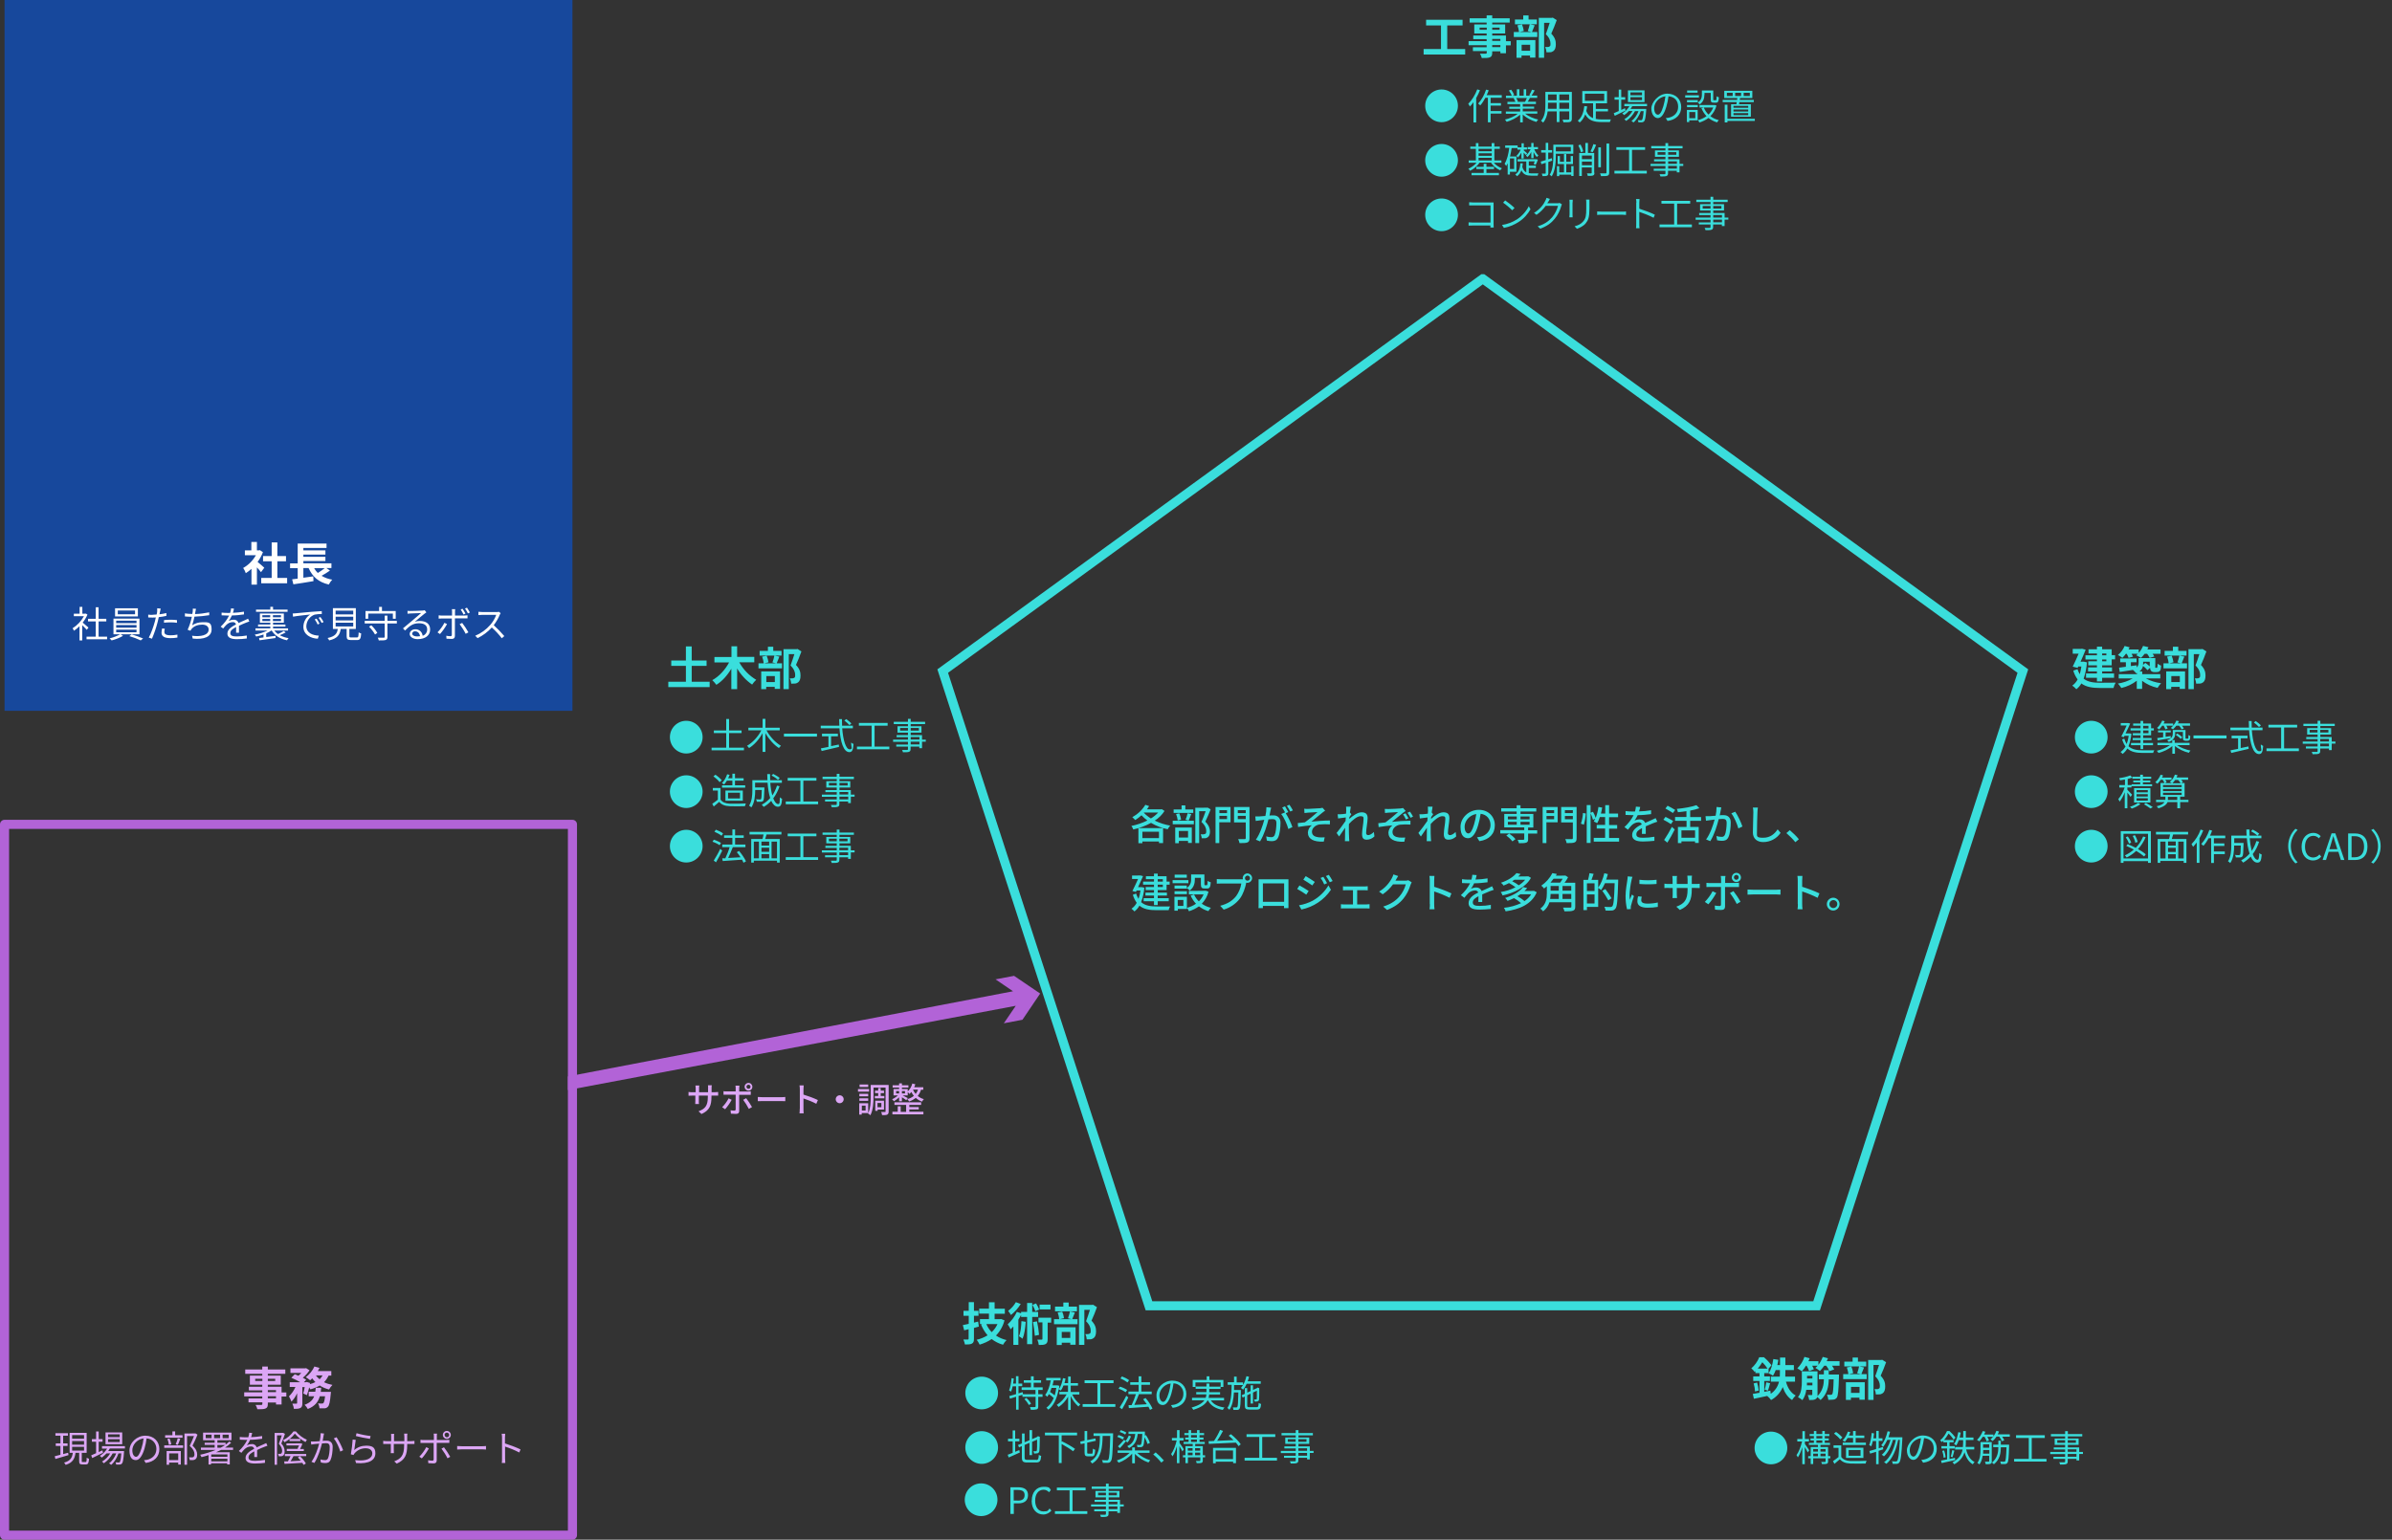 <?xml version="1.0" encoding="UTF-8"?>
<svg xmlns="http://www.w3.org/2000/svg" version="1.1" viewBox="0 0 2106 1356">
  <rect x="0" y="0" width="2106" height="1356" fill="#333333" stroke="none"/>
  <defs>
    <style>
      .cls-1, .cls-2, .cls-3 {
        fill: none;
      }

      .cls-4 {
        fill: #17489c;
      }

      .cls-5 {
        fill: #fff;
      }

      .cls-5, .cls-6, .cls-7, .cls-8 {
        fill-rule: evenodd;
      }

      .cls-9, .cls-6 {
        fill: #3adedc;
      }

      .cls-7 {
        fill: #dca6f5;
      }

      .cls-8 {
        fill: #b263d7;
      }

      .cls-2 {
        stroke: #b263d7;
        stroke-linecap: round;
        stroke-linejoin: round;
      }

      .cls-2, .cls-3 {
        stroke-width: 8px;
      }

      .cls-3 {
        stroke: #3adedc;
      }
    </style>
  </defs>
  <!-- Generator: Adobe Illustrator 28.7.3, SVG Export Plug-In . SVG Version: 1.2.0 Build 164)  -->
  <g>
    <g id="system_infographic.svg">
      <rect id="bg_black" class="cls-1" x="6" width="2100" height="1352"/>
      <g id="site">
        <path id="pentagon" class="cls-3" d="M1305.5,245.5l475.5,345.5-181.6,559h-587.8l-181.6-559,475.5-345.5Z"/>
        <g id="_鉄筋部" data-name="鉄筋部">
          <path id="_ビル等の鉄筋工事_橋脚や擁壁等の土木工事" class="cls-6" d="M1544.8,1275.2c0,8,6.5,14.4,14.4,14.4,8,0,14.4-6.5,14.4-14.4,0-8-6.4-14.4-14.4-14.4-7.9,0-14.4,6.4-14.4,14.4h0ZM1591.5,1279c-.4-1-1.6-3-2.5-4.5v15h-2.2v-14.9c-1.1,3.5-2.4,6.8-3.9,8.9-.3-.6-.8-1.5-1.2-2,2-2.7,3.9-7.6,4.9-12h-4.2v-2.2h4.5v-6.9h2.2v6.9h3.6v2.2h-3.6v2.2c.9,1.2,3.3,4.7,3.8,5.6l-1.3,1.8ZM1611.5,1284.3h-2v2.7c0,1.1-.2,1.7-1.1,2.1-.8.3-2.2.3-4.3.3,0-.5-.4-1.4-.7-1.9,1.5,0,2.9,0,3.4,0,.4,0,.5-.2.5-.5v-2.7h-10.9v5.1h-2.2v-5.1h-2.2v-1.9h2.2v-8h6.4v-1.9h-8v-1.8h4.4v-2.1h-3v-1.8h3v-2.1h-3.7v-1.8h3.7v-2.6h2.2v2.6h5.2v-2.6h2.2v2.6h4v1.8h-4v2.1h3.5v1.8h-3.5v2.1h4.6v1.8h-8.4v1.9h6.7v8h2v1.9ZM1596.4,1276.2v2.2h4.2v-2.2h-4.2ZM1596.4,1282.5h4.2v-2.3h-4.2v2.3ZM1599.2,1266.8h5.2v-2.1h-5.2v2.1ZM1599.2,1270.7h5.2v-2.1h-5.2v2.1ZM1602.8,1276.2v2.2h4.5v-2.2h-4.5ZM1607.3,1282.5v-2.3h-4.5v2.3h4.5ZM1621.1,1283.1c1.5,2.3,4.3,3.4,8,3.6,3.5.1,10.6,0,14.3-.2-.3.6-.7,1.7-.8,2.4-3.5.1-10,.2-13.6,0-4.2-.2-7-1.3-9.1-3.8-1.5,1.3-3.1,2.7-4.8,4.1l-1.3-2.4c1.5-1,3.3-2.3,4.9-3.6v-8.1h-4.4v-2.2h6.8v10.2ZM1620.1,1267.6c-1-1.5-3.4-3.6-5.4-5.1l1.8-1.4c2,1.3,4.4,3.4,5.6,4.9l-1.9,1.6ZM1626.7,1266.4c-.8,1.3-1.6,2.4-2.4,3.4-.5-.4-1.5-.9-2-1.2,2-2,3.7-4.9,4.6-7.8l2.2.5c-.4,1-.8,2-1.3,3h3.7v-4h2.3v4h7.6v2.1h-7.6v4.1h9v2.1h-20.4v-2.1h9.1v-4.1h-4.8ZM1625.3,1284v-9h15.3v9h-15.3ZM1627.6,1282.1h10.5v-5.1h-10.5v5.1ZM1654,1277.9v11.6h-2.2v-10.9c-1.9.6-3.7,1.2-5.3,1.6l-.6-2.3c1.6-.4,3.7-1,5.9-1.7v-7.1h-2.9c-.4,1.8-.8,3.4-1.4,4.7-.4-.3-1.3-.9-1.8-1.1,1.2-2.7,1.8-6.8,2.2-10.7l2.1.4c-.2,1.4-.4,2.9-.6,4.3h2.5v-6.5h2.2v6.5h3.3v2.3h-3.3v6.5l3.7-1.2.3,2.1-4,1.3ZM1674.9,1265.7s0,.9,0,1.2c-.7,14.5-1.4,19.5-2.7,21.1-.6.8-1.2,1.1-2.2,1.2-.9.1-2.2,0-3.6,0,0-.7-.3-1.7-.7-2.3,1.4.1,2.7.2,3.4.2s.8-.1,1.2-.5c1-1.1,1.7-5.9,2.4-18.5h-1.5c-1.6,8.4-5.1,16.9-10.4,21.1-.4-.5-1.3-1.1-2-1.4,5.2-3.8,8.7-11.6,10.4-19.7h-2.6c-1.4,5.5-4.4,11.5-7.9,14.5-.4-.5-1.2-1-1.9-1.4,3.4-2.7,6.2-8,7.7-13.1h-2.8c-1.1,2.3-2.3,4.4-3.6,6.1-.4-.4-1.3-1.1-1.8-1.4,2.6-2.8,4.5-7.5,5.6-12.3l2.2.4c-.4,1.7-.9,3.3-1.4,4.9h12.4ZM1693.1,1288.1l-1.5-2.4c1,0,2-.3,2.8-.4,4.1-.9,8.1-4,8.1-9.5s-3.1-8.8-8.5-9.3c-.4,3-1,6.2-1.9,9.2-2,6.6-4.5,10-7.5,10s-5.7-3.3-5.7-8.5,6.2-13,14-13,12.3,5.3,12.3,11.8-4.4,11.2-12,12.2ZM1684.7,1282.8c1.5,0,3.2-2.1,4.8-7.6.8-2.7,1.4-5.7,1.8-8.6-6.1.8-9.9,6-9.9,10.4s1.9,5.8,3.3,5.8ZM1721.4,1285.9c-4.2,1-8.6,1.9-11.9,2.6l-.5-2.2c1.5-.3,3.3-.6,5.3-1v-9.6h-5v-2.1h5v-3.4h-3.3v-1.4c-.4.4-.9.8-1.3,1.2-.4-.5-1.1-1.2-1.5-1.5,2.9-2.4,4.9-5.7,6-8.2h2.2c1.9,1.7,4.2,4.2,5.3,5.8l-1.6,1.8c-.9-1.4-2.8-3.8-4.5-5.4-1,1.7-2.3,3.8-4,5.7h8.4v2h-3.6v3.4h4.6v2.1h-4.6v9.2c1.6-.3,3.2-.7,4.8-1l.2,2ZM1711.7,1277.4c.7,1.9,1.2,4.4,1.3,6l-1.8.4c0-1.7-.5-4.1-1.2-6l1.6-.4ZM1717.5,1282.9c.4-1.5,1.1-4.1,1.3-5.8l1.9.5c-.5,2-1.1,4.2-1.6,5.7l-1.6-.4ZM1731.1,1276.7c1.2,5,3.6,9,7.4,10.9-.5.4-1.2,1.3-1.6,2-3.6-2.1-5.9-5.8-7.3-10.6-1.2,3.9-3.7,7.7-9,10.6-.3-.5-1.1-1.3-1.6-1.8,5.9-3,8.1-7.1,8.9-11.2h-6.6v-2.2h6.9c.1-1.4.2-2.8.2-4.1v-2h-3.8c-.6,1.8-1.4,3.4-2.2,4.7-.4-.4-1.4-.9-2-1.2,1.9-2.5,3-6.4,3.7-10.5l2.2.4c-.3,1.5-.6,2.9-1,4.3h3.2v-5.7h2.3v5.7h6.7v2.2h-6.7v2c0,1.3,0,2.7-.2,4.1h7.6v2.2h-7ZM1745.7,1265.3c-1,1.6-2,3-3.1,4.1-.4-.4-1.4-1.1-2-1.3,2.1-1.9,4-4.9,5.1-7.8l2.3.6c-.3.8-.7,1.7-1.1,2.5h8.2v2h-5.4c.6,1.1,1.2,2.3,1.5,3.2l-2.1.8c-.3-1.1-1-2.7-1.8-4h-1.5ZM1753.7,1286.9c0,1.2-.3,1.9-1.1,2.2-.8.4-2.2.4-4.3.4,0-.6-.4-1.5-.7-2.2,1.5,0,2.8,0,3.2,0,.4,0,.6-.2.6-.5v-4.7h-5.8c-.4,2.7-1.2,5.4-2.8,7.6-.4-.4-1.4-1.1-1.9-1.3,2.5-3.3,2.8-8,2.8-11.5v-6.9h9.9v16.9ZM1751.5,1280.2v-3.2h-5.4c0,1,0,2.1-.1,3.2h5.6ZM1746,1272v3h5.4v-3h-5.4ZM1769.5,1263.3v2h-6.7c.8,1.1,1.5,2.4,1.8,3.2l-2.1.8c-.4-1.1-1.3-2.8-2.3-4.1h-2.4c-1,1.5-2.2,2.9-3.4,3.9-.4-.4-1.4-1.1-2-1.4,2.3-1.8,4.3-4.7,5.3-7.6l2.3.6c-.3.8-.7,1.7-1.2,2.5h10.4ZM1768.9,1272.4s0,.8,0,1.1c-.3,10.2-.6,13.7-1.5,14.8-.5.7-1.1,1-2,1.1-.8,0-2.3,0-3.7,0,0-.7-.3-1.6-.7-2.3,1.4.2,2.8.2,3.3.2s.8,0,1.1-.4c.5-.7.9-3.8,1.2-12.3h-5c0,4.9-.7,10.6-6.1,15-.4-.5-1.1-1.1-1.7-1.5,5-4.2,5.6-9.4,5.6-13.6h-4.5v-2.2h4.5v-3.5h2.2v3.5h7.4ZM1801.8,1284.8v2.4h-28.5v-2.4h12.9v-18.4h-11.2v-2.4h25.3v2.4h-11.5v18.4h13.1ZM1833.9,1280.5h-3.3v5.7h-2.4v-1.4h-7.7v2.2c0,1.5-.4,2-1.4,2.4-1,.4-2.7.4-5.3.4-.1-.6-.5-1.5-.8-2,1.9,0,3.8,0,4.4,0,.6,0,.8-.2.8-.8v-2.2h-10.3v-1.8h10.3v-2.4h-13.1v-1.9h13.1v-2.2h-10v-1.8h10v-2.2h-9.2v-5.6h9.2v-1.9h-12.5v-2h12.5v-2.6h2.4v2.6h12.7v2h-12.7v1.9h9.5v5.6h-9.5v2.2h10v4h3.3v1.9ZM1818.2,1270.7v-2.3h-6.9v2.3h6.9ZM1820.5,1268.4v2.3h7.2v-2.3h-7.2ZM1820.5,1278.6h7.7v-2.2h-7.7v2.2ZM1828.2,1280.5h-7.7v2.4h7.7v-2.4Z"/>
          <path id="_鉄筋部-2" data-name="鉄筋部-2" class="cls-6" d="M1544,1218.5c.7,2.3,1.1,4.7,1.2,7l3.2-.9c-.2-2.4-.7-4.7-1.4-7l-3.1.8ZM1555.1,1217.4c-.3,2.2-.8,4.4-1.4,6.5l2.9.8c.6-1.6,1.2-4.2,1.9-6.5l-3.4-.8ZM1548.9,1195.3c-1.5,3.8-3.9,7.1-7,9.8,1.1.9,2.1,1.9,2.9,3.1l.7-.7v1.8h3.6v2.9h-5.5v4h5.5v10.4l-5.9,1,1,4.3,11.7-2.5c1.3,1,2.4,2.2,3.4,3.6,4.6-2.5,8.2-6.5,10.3-11.4,1.7,5,4.3,8.9,8.2,11.4.9-1.5,2-2.8,3.2-4-4.4-2.3-7.1-6.8-8.6-12.2h8v-4.4h-8.6c0-1.3.1-2.6.1-3.8v-2h7.5v-4.4h-7.5v-6.6h-4.7v6.6h-2.4c.4-1.5.7-3,.9-4.6l-4.4-.7c-.7,4.8-2,9.6-4.2,12.5,1.4.6,2.7,1.4,3.9,2.2,1-1.6,1.8-3.3,2.4-5h3.7v1.9c0,1.2,0,2.6-.1,3.9h-7.9v4.4h7.2c-1,4.4-3.6,8.2-7.3,10.7l-.3-2.8-5.4,1.1v-9.6h5v-4h-5v-2.9h3.8v-3.9l2.6-3.1c-2-2.5-4.2-4.9-6.7-7h-4.1ZM1547.6,1205.3c1.5-1.8,2.8-3.6,4-5.6,1.7,1.7,3.3,3.6,4.6,5.6h-8.6,0ZM1595.7,1211.7v2.3h-4.7v-2.3h4.7ZM1605.8,1206.6v3.8h-4.4v4.3h4.4c0,4.5-.9,10-5.6,14.8,0-.4,0-.9,0-1.5v-20.3h-13.8v8.8c0,4.3-.2,10-3.4,14,1.4.7,2.7,1.5,3.9,2.6,1.9-2.7,3-5.8,3.4-9.1h5.3v4c0,.3,0,.6-.4.6,0,0-.2,0-.2,0-.5,0-2,0-3.4,0,.6,1.4,1.1,2.9,1.3,4.4,2.5,0,4.3,0,5.6-.8.7-.4,1.3-1.1,1.4-1.9,1.1.8,2.1,1.7,3,2.7,6-5.3,7.1-12.2,7.2-18.2h4.3c-.2,8.8-.6,12.2-1.2,13-.3.4-.8.6-1.3.6-.7,0-2,0-3.4-.1.7,1.4,1.1,2.9,1.2,4.5,1.5,0,3.1,0,4.6-.2,1.2-.1,2.2-.8,2.9-1.7,1.1-1.6,1.5-6.2,1.9-18.4,0-.6,0-2,0-2h-9v-3.8h-4.4,0ZM1595.7,1217.7v2.4h-4.8v-2.4h4.8ZM1604.8,1195c-.9,2.5-2.2,4.9-3.8,7v-3.2h-8.8c.4-.8.8-1.7,1.1-2.6l-4.6-1.2c-1.3,3.8-3.4,7.2-6.3,10.1,1.4.8,2.7,1.6,4,2.6,1.4-1.5,2.6-3.2,3.6-4.9h.6c.9,1.5,1.6,3,2.2,4.7l4.2-1.6c-.4-1.1-.9-2.1-1.5-3.1h4.8c-.6.7-1.2,1.3-2,1.9,1.4.8,2.8,1.7,4,2.7,1.4-1.4,2.7-3,3.8-4.6h1.8c1.1,1.5,2.1,3.1,2.8,4.8l4.2-1.6c-.5-1.1-1.2-2.2-1.9-3.2h6.6v-4h-11.3c.4-.8.8-1.7,1.1-2.6l-4.7-1.2ZM1644.8,1197.6v35.3h4.7v-30.8h4.9c-1,3.1-2.3,7.2-3.4,10,3.2,3.1,4.1,6,4.1,8.2s-.2,2.3-1,2.7c-.4.3-.9.4-1.4.4-.8,0-1.5,0-2.3,0,.7,1.5,1.1,3.1,1.2,4.7,1.1,0,2.1,0,3.2-.1,1,0,1.9-.4,2.8-1,1.5-1.1,2.2-3,2.2-6s-.6-5.8-4-9.4c1.6-3.4,3.4-8,4.8-11.9l-3.5-2.2-.7.2h-11.4,0ZM1631.1,1195.6v3.6h-7.3v4.2h19.3v-4.2h-7.3v-3.6h-4.7ZM1636.8,1203.4c-.4,2-1,4.1-1.7,6l3.3.8h-10.6l3.8-.9c-.3-2-.8-4-1.6-5.8l-4,.8c.7,1.9,1.2,3.9,1.4,5.9h-4.6v4.4h20.7v-4.4h-4.7c.7-1.6,1.5-3.7,2.4-5.9l-4.5-1ZM1625.2,1217.3v15.6h4.4v-2h7.5v1.8h4.7v-15.4h-16.6,0ZM1629.7,1226.7v-5.3h7.5v5.3h-7.5Z"/>
        </g>
        <g id="_技術部_" data-name="技術部_">
          <path id="_特殊工法の実施_重量物の取り扱い" class="cls-6" d="M849.9,1226.8c0,8,6.5,14.4,14.4,14.4,8,0,14.4-6.5,14.4-14.4,0-8-6.4-14.4-14.4-14.4-7.9,0-14.4,6.4-14.4,14.4h0ZM901.9,1232.2c1.6,1.5,2.9,3.3,4,5.2l1.9-1.2c-1.1-1.9-2.5-3.6-4.1-5.1l-1.8,1.1ZM890.6,1213.8c-.4,3.9-1,8-2.2,10.7.6.3,1.2.7,1.8,1.1.6-1.5,1.1-3.1,1.4-4.7h3v6.9c-2.2.6-4.4,1.2-6,1.7l.6,2.3,5.4-1.7v11.4h2.2v-12.1l3.4-1v1.8h11.6v8.4c0,.4-.2.6-.7.6-1.4,0-2.8,0-4.3,0,.4.8.6,1.6.8,2.4,1.7.1,3.5,0,5.2-.4,1-.4,1.3-1.1,1.3-2.6v-8.4h3.8v-2.3h-3.8v-3.8h3.9v-2.3h-7.9v-4h6.5v-2.2h-6.5v-3.5h-2.4v3.5h-6.3v2.2h6.3v4h-8.2v2.3h12.2v3.8h-11l-.3-1.9-3.7,1.1v-6.3h3.3v-2.3h-3.3v-6.5h-2.2v6.5h-2.5c.2-1.4.5-3,.6-4.4l-2.1-.4ZM921.1,1213.5v2.2h4c-.9,5.1-2.5,9.8-4.9,12.8.7.5,1.3,1,1.9,1.6.5-.7,1-1.5,1.4-2.3,1.5,1,2.9,2.1,4.2,3.4-1.3,3.4-3.5,6.4-6.4,8.6.6.5,1.2,1,1.7,1.7,4.3-3.2,7.5-9.2,9.1-18,.7.3,1.3.7,1.9,1.2,1-1.4,1.7-2.9,2.3-4.5h4v5.6h-7.6v2.2h6.4c-2,3.8-5.1,7-8.7,9.3.6.5,1.2,1.2,1.7,1.8,3.4-2.3,6.3-5.5,8.3-9.1v11.7h2.3v-12.2c1.6,3.5,3.9,6.6,6.8,9.2.5-.7,1-1.3,1.7-1.8-3.1-2.3-5.5-5.3-7.2-8.8h6.3v-2.2h-7.6v-5.6h6.4v-2.2h-6.4v-5.8h-2.3v5.8h-3.2c.4-1.3.7-2.6.9-4l-2.2-.4c-.7,3.7-1.8,7.3-3.6,9.7.2-.9.3-1.9.4-2.9l-1.4-.4h-.4c0,0-4.2,0-4.2,0,.4-1.4.7-2.9,1-4.4h6.1v-2.2h-12.4ZM925.8,1222.3h4.2c-.3,2.2-.8,4.4-1.4,6.6-1.3-1.1-2.6-2.1-4.1-3,.5-1.1.9-2.3,1.3-3.6ZM953.2,1236.6v2.4h28.8v-2.4h-13.2v-18.5h11.6v-2.5h-25.5v2.5h11.3v18.5h-12.9ZM986.5,1214c2.2.9,4.3,2.1,6.2,3.5l1.4-2c-1.9-1.4-4.1-2.5-6.3-3.3l-1.3,1.8ZM984.8,1222.9c2.2.8,4.4,1.9,6.3,3.2l1.3-2c-2-1.3-4.2-2.3-6.4-2.9l-1.2,1.8ZM985.8,1239.5l2.1,1.6c1.8-3,3.9-7,5.5-10.4l-1.8-1.5c-1.7,3.6-3.6,7-5.8,10.3ZM1006.3,1232.1c1.2,1.5,2.3,3,3.4,4.6l-11,.6c1.5-3.1,2.9-6.3,4.1-9.5h11.2v-2.3h-9.1v-5.9h7.6v-2.3h-7.6v-5.2h-2.4v5.2h-7.4v2.3h7.4v5.9h-9v2.3h6.6c-1,3.3-2.3,6.5-3.8,9.7h-2.7c0,.1.3,2.6.3,2.6,4.5-.3,10.9-.7,17.2-1.2.5.9,1,1.8,1.4,2.8l2.2-1.2c-1.6-3.4-3.7-6.5-6.1-9.3l-2.1,1.1ZM1030.7,1218.4c-.4,2.9-.9,5.8-1.8,8.6-1.6,5.4-3.3,7.6-4.8,7.6s-3.3-1.8-3.3-5.8c0-4.3,3.8-9.6,9.9-10.4h0ZM1033.4,1218.3c4.9.2,8.7,4.4,8.5,9.3,0,5.5-4,8.6-8.1,9.5-.9.2-1.8.3-2.8.4l1.5,2.4c7.6-1,12-5.5,12-12.2s-4.8-11.8-12.3-11.8-14,6.1-14,13,2.9,8.5,5.7,8.5,5.5-3.4,7.4-10c.9-3,1.5-6.1,1.9-9.2h0ZM1062.2,1218.4v2.7h-9.5v2h9.5v2.9h-9v2h8.9c0,1-.2,2-.6,3h-12v2.2h10.9c-1.7,2.4-5,4.7-11.3,6.4.6.6,1.1,1.2,1.5,2,7.4-2.2,10.9-5.2,12.6-8.3h.3c2.4,4.6,6.8,7.3,13.1,8.4.4-.8.9-1.5,1.5-2.1-5.6-.8-9.8-2.8-12-6.3h11.6v-2.2h-13.6c.3-1,.4-2,.5-3h9.6v-2h-9.5v-2.9h9.9v-1.7h2.5v-6.2h-12.3v-3.2h-2.4v3.2h-12.3v6.2h2.4v-4h22.2v3.7h-9.9v-2.7h-2.4,0ZM1097.4,1212c-.9,4-2.6,7.8-4.8,10.3.7.5,1.3,1,1.9,1.6,1.3-1.6,2.3-3.3,3.1-5.2h12.4v-2.2h-11.5c.5-1.3.9-2.7,1.2-4l-2.3-.5ZM1096,1222.5v5l-2.8,1.3.9,2,1.9-.9v7.9c0,2.9.9,3.6,4.1,3.6h6.5c2.7,0,3.4-1.1,3.7-4.9-.7-.2-1.4-.5-2.1-.9-.2,3.1-.4,3.7-1.8,3.7h-6.3c-1.8,0-2-.2-2-1.5v-9l3-1.4v8.7h2.1v-9.7l3.4-1.6c0,3.8,0,6.6-.1,7.1,0,.3-.2.6-.5.6,0,0,0,0-.1,0-.6,0-1.1,0-1.7,0,.2.6.4,1.2.5,1.9.8,0,1.6,0,2.4-.2.8-.2,1.5-.9,1.4-1.8.2-.9.2-4.9.2-9.5v-.3c.1,0-1.4-.6-1.4-.6l-.4.3-.2.2-3.5,1.6v-4.1h-2.1v5.1l-3,1.4v-4h-2.2ZM1086.5,1212.1v5.2h-5.6v2.3h3.5c-.1,7.9-.5,15.9-3.8,20.4.7.4,1.3,1,1.8,1.6,2.7-3.7,3.6-9.2,4-15.3h3.9c-.2,8.9-.4,12.1-.9,12.8-.2.3-.6.5-1,.4-.5,0-1.7,0-3,0,.3.7.5,1.4.6,2.2,1.1,0,2.3,0,3.4,0,.8,0,1.5-.4,1.9-1,.8-1.1,1-4.7,1.2-15.4v-1.1h-6v-4.4h7.9v-2.3h-5.6v-5.1h-2.3,0ZM849.9,1274.8c0,8,6.5,14.4,14.4,14.4,8,0,14.4-6.5,14.4-14.4,0-8-6.4-14.4-14.4-14.4-7.9,0-14.4,6.4-14.4,14.4h0s0,0,0,0ZM849.4,1320.8c0,8,6.5,14.4,14.4,14.4,8,0,14.4-6.5,14.4-14.4,0-8-6.4-14.4-14.4-14.4-7.9,0-14.4,6.4-14.4,14.4h0s0,0,0,0ZM893.8,1278.6c1.2-.5,2.4-1.1,3.6-1.5l.5,2.1c-3.4,1.6-7,3.2-9.8,4.4l-.9-2.4c1.2-.4,2.7-1,4.4-1.7v-10.1h-4.1v-2.3h4.1v-7.3h2.2v7.3h3.7v2.3h-3.7v9.2ZM912.2,1285.8c1.9,0,2.2-.9,2.4-4.5.6.4,1.5.8,2.1.9-.4,4.4-1.1,5.8-4.5,5.8h-7.8c-3.6,0-4.7-.9-4.7-4.3v-10.1l-2.5,1.1-.9-2.1,3.5-1.4v-8.7h2.3v7.7l4.3-1.8v-8.9h2.3v7.9l4.2-1.8.5-.4.4-.4,1.7.6v.4c-.1,6-.2,10.8-.4,12-.2,1.3-.8,1.9-1.7,2.1-.9.2-2.1.2-3,.2,0-.6-.3-1.5-.6-2,.8,0,1.8,0,2.1,0s.8-.1,1-.8c.2-.8.2-4.3.2-9.4l-4.4,1.9v11.7h-2.3v-10.8l-4.3,1.8v11.1c0,1.7.4,2.1,2.5,2.1h7.7ZM934.7,1264.2v5.7l.4-.5c3.8,1.8,8.8,4.7,11.4,6.6l-1.7,2.1c-2.2-1.8-6.5-4.4-10.1-6.4v16.8h-2.5v-24.4h-12.2v-2.4h28.3v2.4h-13.5ZM961.1,1280.4c.8,0,1-.8,1.1-4.6.5.4,1.5.9,2.1,1-.3,4.4-.8,5.8-3,5.8h-3.4c-2.4,0-3-.8-3-3.6v-7.9l-3.4.7-.4-2.2,3.8-.8v-8.5h2.3v8l7.2-1.5.4,2.1-7.6,1.6v8.4c0,1.2.1,1.3,1,1.3h2.8ZM980,1262.3s0,1,0,1.3c-.4,16.3-.7,21.7-2,23.3-.7,1-1.4,1.3-2.5,1.4-1,.1-2.8,0-4.5,0,0-.7-.4-1.7-.8-2.4,1.9.2,3.6.2,4.3.2.5,0,.9,0,1.2-.5,1-1.2,1.4-6.5,1.8-21h-6.7c-.2,10-1,19.4-9.2,24.3-.4-.6-1.2-1.4-1.7-1.9,7.9-4.4,8.4-13.1,8.5-22.4h-5.6v-2.3h17.1ZM1001.3,1279.6c2.8,2.8,7.2,5.2,11.4,6.4-.5.5-1.2,1.4-1.6,2-4.4-1.5-9-4.4-11.9-7.6v8.3h-2.4v-8.5c-3,3.5-7.6,6.5-11.9,8-.4-.6-1.1-1.5-1.6-2,4.1-1.2,8.4-3.8,11.3-6.7h-10.6v-2.1h12.8v-2.7h2.4v2.7h12.9v2.1h-10.8ZM988.6,1267.8c-1.1-.8-3.2-1.8-4.9-2.4l1.1-1.6c1.7.5,3.8,1.4,4.9,2.1l-1.1,1.8ZM995.8,1265c-.7,1.7-1.7,3.9-3.1,5.3l-1.5-.9c-1.6,2-3.5,4.2-5.2,6l-1.7-1.6c1.5-1.4,3.6-3.7,5.4-5.9l1.2,1.2c1.2-1.2,2.3-3.4,3-4.9l1.8.8ZM990.6,1263.4c-1-.8-3.1-1.8-4.8-2.3l1-1.6c1.7.5,3.8,1.4,4.9,2.2l-1.1,1.7ZM1001.7,1262.9c-.7,6.3-3,10-7.6,12.4-.3-.4-1.2-1.3-1.6-1.7,4.4-1.9,6.4-5.2,7-10.7h-5.9v-2.1h14.4s0,.7,0,1v2.5c-.1,0,.9-.4.9-.4,1.5,2.1,3,5,3.5,6.9l-2.1.9c-.4-1.6-1.4-3.9-2.6-5.9-.4,5-.7,7-1.4,7.8-.5.6-1.1.8-1.8.9-.7,0-1.9,0-3.1,0,0-.6-.2-1.4-.5-2,1.2.1,2.2.1,2.6.1s.7,0,1-.4c.5-.6.9-3,1.2-9.3h-4ZM1015.4,1280.9l2.1-1.8c2.3,1.9,5.2,4.8,7.2,7.1l-2.2,1.9c-2-2.5-4.8-5.3-7.1-7.1ZM1040.9,1278.1c-.4-1-1.6-3-2.5-4.5v15h-2.2v-14.9c-1.1,3.5-2.4,6.8-3.9,8.9-.3-.6-.8-1.5-1.2-2,2-2.7,3.9-7.6,4.9-12h-4.2v-2.2h4.5v-6.9h2.2v6.9h3.6v2.2h-3.6v2.2c.9,1.2,3.3,4.7,3.8,5.6l-1.3,1.8ZM1061,1283.5h-2v2.7c0,1.1-.2,1.7-1.1,2.1-.8.3-2.2.3-4.3.3,0-.5-.4-1.4-.7-1.9,1.5,0,2.9,0,3.4,0,.4,0,.5-.2.5-.5v-2.7h-10.9v5.1h-2.2v-5.1h-2.2v-1.9h2.2v-8h6.4v-1.9h-8v-1.8h4.4v-2.1h-3v-1.8h3v-2.1h-3.7v-1.8h3.7v-2.6h2.2v2.6h5.2v-2.6h2.2v2.6h4v1.8h-4v2.1h3.5v1.8h-3.5v2.1h4.6v1.8h-8.4v1.9h6.7v8h2v1.9ZM1045.8,1275.4v2.2h4.2v-2.2h-4.2ZM1045.8,1281.6h4.2v-2.3h-4.2v2.3ZM1048.6,1266h5.2v-2.1h-5.2v2.1ZM1048.6,1269.9h5.2v-2.1h-5.2v2.1ZM1052.2,1275.4v2.2h4.5v-2.2h-4.5ZM1056.7,1281.6v-2.3h-4.5v2.3h4.5ZM1083.8,1263.1c3.2,2.6,7,6.3,8.6,8.9l-2,1.6c-.5-.9-1.3-2-2.3-3.1-8.7.5-17.9.8-23.8,1.1l-.2-2.4c1.4,0,3,0,4.8-.2,1.9-2.8,4.1-6.8,5.3-9.7l2.6.9c-1.5,2.8-3.4,6.1-5.2,8.7,4.4-.2,9.4-.4,14.4-.6-1.3-1.4-2.8-2.7-4.2-3.9l1.9-1.3ZM1067.9,1275.1h20.3v13.5h-2.5v-1.3h-15.3v1.4h-2.4v-13.5ZM1070.3,1277.4v7.6h15.3v-7.6h-15.3ZM1124.3,1283.9v2.4h-28.5v-2.4h12.9v-18.4h-11.2v-2.4h25.3v2.4h-11.5v18.4h13.1ZM1156.5,1279.6h-3.3v5.7h-2.4v-1.4h-7.7v2.2c0,1.5-.4,2-1.4,2.4-1,.4-2.7.4-5.3.4-.1-.6-.5-1.5-.8-2,1.9,0,3.8,0,4.4,0,.6,0,.8-.2.8-.8v-2.2h-10.3v-1.8h10.3v-2.4h-13.1v-1.9h13.1v-2.2h-10v-1.8h10v-2.2h-9.2v-5.6h9.2v-1.9h-12.5v-2h12.5v-2.6h2.4v2.6h12.7v2h-12.7v1.9h9.5v5.6h-9.5v2.2h10v4h3.3v1.9ZM1140.7,1269.8v-2.3h-6.9v2.3h6.9ZM1143.1,1267.5v2.3h7.2v-2.3h-7.2ZM1143.1,1277.7h7.7v-2.2h-7.7v2.2ZM1150.8,1279.6h-7.7v2.4h7.7v-2.4ZM889.6,1309.8h6.7c5.2,0,8.8,1.8,8.8,6.9s-3.5,7.3-8.6,7.3h-3.9v9.3h-3v-23.5ZM896,1321.6c4.1,0,6.1-1.5,6.1-4.9s-2.1-4.5-6.2-4.5h-3.4v9.3h3.5ZM908.4,1321.6c0-7.6,4.4-12.2,10.4-12.2s5.1,1.4,6.4,2.9l-1.6,1.9c-1.2-1.3-2.8-2.2-4.8-2.2-4.4,0-7.4,3.6-7.4,9.5s2.8,9.6,7.3,9.6,3.9-1,5.4-2.6l1.6,1.9c-1.9,2.1-4.2,3.4-7.2,3.4-5.8,0-10.2-4.5-10.2-12.1ZM957.3,1330.9v2.4h-28.5v-2.4h12.9v-18.4h-11.2v-2.4h25.3v2.4h-11.5v18.4h13.1ZM989.4,1326.7h-3.3v5.7h-2.4v-1.4h-7.7v2.2c0,1.5-.4,2-1.4,2.4-1,.4-2.7.4-5.3.4-.1-.6-.5-1.5-.8-2,1.9,0,3.8,0,4.4,0,.6,0,.8-.2.8-.8v-2.2h-10.3v-1.8h10.3v-2.4h-13.1v-1.9h13.1v-2.2h-10v-1.8h10v-2.2h-9.2v-5.6h9.2v-1.9h-12.5v-2h12.5v-2.6h2.4v2.6h12.7v2h-12.7v1.9h9.5v5.6h-9.5v2.2h10v4h3.3v1.9ZM973.7,1316.9v-2.3h-6.9v2.3h6.9ZM976.1,1314.6v2.3h7.2v-2.3h-7.2ZM976.1,1324.8h7.7v-2.2h-7.7v2.2ZM983.8,1326.7h-7.7v2.4h7.7v-2.4Z"/>
          <path id="_技術部_2" data-name="技術部_2" class="cls-6" d="M870.7,1146.8v5.7h-8.6v4.4h8.6v4.8h-7.9v4.3h2.1l-1.2.4c1.4,3.5,3.3,6.7,5.8,9.6-3,1.8-6.2,3.2-9.6,3.9,1,1.3,1.9,2.8,2.6,4.3,3.8-1.1,7.3-2.7,10.6-4.9,3,2.3,6.4,4,10,5,.8-1.5,1.9-2.9,3.1-4.1-3.3-.8-6.5-2.1-9.3-4,3.6-3.7,6.2-8.3,7.5-13.4l-3.1-1.2-.8.2h-4.8v-4.8h9v-4.4h-9v-5.7h-4.8ZM868.4,1166.1h9.8c-1.2,2.7-2.9,5.1-5.1,7.1-2-2.1-3.6-4.5-4.7-7.1h0ZM852.9,1146.8v7.6h-4.6v4.4h4.6v7.1c-1.9.4-3.7.8-5.2,1.1l1.2,4.6,3.9-1v8.3c0,.3-.1.7-.5.8,0,0-.2,0-.3,0-.5,0-2.2,0-3.8,0,.6,1.4,1.1,2.9,1.4,4.4,2.8,0,4.8-.1,6.1-.8,1.4-.8,1.8-1.9,1.8-4.2v-9.6l4.3-1.2-.6-4.4-3.7.9v-6h4v-4.4h-4v-7.6h-4.7ZM899.3,1163.6c-.2,4.9-.7,10-2.2,13.2,1.1.6,2.2,1.4,3.2,2.2,1.6-3.7,2.4-9.3,2.8-14.9l-3.8-.6ZM909.5,1164.4c.8,4,1.3,8,1.6,12l3.7-.8c-.3-4-.9-8-1.8-11.9l-3.5.6ZM915.3,1149v4.2h9.6v-4.2h-9.6ZM909,1149.2c1.1,1.8,1.9,3.7,2.6,5.6l3.3-1.5c-.7-1.9-1.6-3.7-2.7-5.4l-3.2,1.3ZM894.4,1146.8c-1.7,3-4,5.6-6.8,7.7.9,1.1,1.7,2.3,2.5,3.6,3.4-2.7,6.3-6,8.6-9.7l-4.3-1.6ZM895.3,1155.3c-1.9,4.2-4.7,7.9-8.1,11,1,1.4,1.8,2.9,2.6,4.4.8-.8,1.6-1.6,2.4-2.5v16.2h4.4v-22.2c.9-1.4,1.7-2.8,2.4-4.2v1.8h5.3v24h4.5v-24h5.2v-4.4h-5.2v-7.9h-4.5v7.9h-5.3v1.2l-3.6-1.2ZM914.3,1160.3v4.3h3.5v14.6c0,.5-.2.6-.7.6s-2.2,0-3.8,0c.7,1.5,1.1,3.1,1.3,4.7,2.7,0,4.6,0,6-.8,1.4-.8,1.8-2.1,1.8-4.3v-14.6h3.1v-4.3h-11.2,0ZM950,1149.1v35.3h4.7v-30.8h4.9c-1,3.1-2.3,7.2-3.4,10,3.2,3.1,4.1,6,4.1,8.2s-.2,2.3-1,2.7c-.4.3-.9.4-1.4.4-.8,0-1.5,0-2.3,0,.7,1.5,1.1,3.1,1.2,4.7,1.1,0,2.1,0,3.2-.1,1,0,1.9-.4,2.8-1,1.5-1.1,2.2-3,2.2-6s-.6-5.8-4-9.4c1.6-3.4,3.4-8,4.8-11.9l-3.5-2.2-.7.2h-11.4,0ZM936.2,1147.1v3.6h-7.3v4.2h19.3v-4.2h-7.3v-3.6h-4.7ZM942,1155c-.4,2-1,4.1-1.7,6l3.3.8h-10.6l3.8-.9c-.3-2-.8-4-1.6-5.8l-4,.8c.7,1.9,1.2,3.9,1.4,5.9h-4.6v4.4h20.7v-4.4h-4.7c.7-1.6,1.5-3.7,2.4-5.9l-4.5-1ZM930.4,1168.9v15.6h4.4v-2h7.5v1.8h4.7v-15.4h-16.6,0ZM934.8,1178.3v-5.3h7.5v5.3h-7.5Z"/>
        </g>
        <g id="_建築部" data-name="建築部">
          <path id="_一式工事管理_積算_図面作成_CAD_" class="cls-6" d="M1826.8,649.2c0,8,6.5,14.4,14.4,14.4s14.4-6.5,14.4-14.4c0-8-6.4-14.4-14.4-14.4-7.9,0-14.4,6.4-14.4,14.4h0ZM1826.8,697.2c0,8,6.5,14.4,14.4,14.4s14.4-6.5,14.4-14.4c0-8-6.4-14.4-14.4-14.4-7.9,0-14.4,6.4-14.4,14.4h0ZM1881.1,699.4h9.9v2.1h-9.9v-2.1ZM1881.1,703h9.9v2.1h-9.9v-2.1ZM1881.1,695.8h9.9v2h-9.9v-2ZM1878.9,694.1v12.7h14.4v-12.7h-14.4ZM1887.6,708.3c2,1.1,3.8,2.4,5.7,3.7l2.1-1.2c-1.5-1.1-4-2.5-6.1-3.7l-1.6,1.2ZM1882.5,707c-2.2,1.6-4.6,2.8-7.2,3.5.6.5,1.1,1,1.6,1.6,2.7-.9,5.3-2.2,7.6-3.9l-2.1-1.2ZM1876.8,690.8v.6h-3.5v-5.4c1.4-.3,2.7-.7,4-1.2l-1.7-1.9c-3.2,1.2-6.5,2-9.8,2.4.3.6.6,1.2.7,1.9,1.4-.2,2.9-.4,4.4-.7v4.9h-5v2.2h4.7c-1.2,3.7-3.1,7.2-5.6,10.2.5.7.9,1.4,1.2,2.2,1.9-2.5,3.4-5.3,4.5-8.3v14.1h2.3v-13.8c1,1.2,1.9,2.5,2.8,3.8l1.4-1.9c-.6-.7-3.2-3.4-4.2-4.4v-2h3.6v-1.1h18.2v-1.7h-8.1v-1.7h6.5v-1.6h-6.5v-1.6h7.3v-1.7h-7.3v-1.8h-2.4v1.8h-6.9v1.7h6.9v1.6h-6.1v1.6h6.1v1.7h-7.8,0ZM1904.4,694.8h16.4v1.9h-16.4v-1.9ZM1904.4,698.2h16.4v1.9h-16.4v-1.9ZM1904.4,691.4h16.4v1.8h-16.4v-1.8ZM1914.8,682.3c-.9,2.5-2.4,4.7-4.5,6.3.7.3,1.3.7,1.9,1.1h-6.4l1.8-.7c-.3-.8-.7-1.5-1.2-2.2h5.5v-2h-8.4c.3-.6.7-1.3,1-1.9l-2.2-.6c-1,2.5-2.7,4.8-4.7,6.6.7.4,1.3.8,1.9,1.3,1.1-1,2-2.2,2.9-3.5h1.7c.6.9,1.2,1.9,1.6,2.9h-3.5v12h4.3v2.8h-8.2v2h7.4c-.9,1.4-2.8,2.7-6.9,3.7.6.5,1.1,1.1,1.5,1.8,5.1-1.5,7.3-3.5,8.1-5.5h8.6v5.4h2.5v-5.4h7.3v-2h-7.3v-2.8h3.9v-12h-3.2l1.7-.8c-.4-.8-.9-1.5-1.5-2.1h6.1v-2h-10.2c.3-.6.6-1.3.9-2l-2.3-.5ZM1916.9,704.5h-8.2v-.6s0-2.1,0-2.1h8.2v2.8ZM1912.6,689.8c.9-.9,1.8-1.9,2.5-2.9h2.6c.8.9,1.6,1.8,2.2,2.9h-7.2ZM1826.8,745.2c0,8,6.5,14.4,14.4,14.4s14.4-6.5,14.4-14.4c0-8-6.4-14.4-14.4-14.4-7.9,0-14.4,6.4-14.4,14.4h0s0,0,0,0ZM1871.6,737.4c1.2,1.7,2.2,3.6,2.9,5.6l1.9-.9c-.7-2-1.8-3.9-3-5.5l-1.8.8ZM1877.7,736.2c1.1,1.9,1.9,3.9,2.3,6l2.1-.7c-.5-2.1-1.3-4.1-2.5-6l-1.9.7ZM1871.9,744.9c2.3,1,4.6,2.1,6.8,3.3-2.4,2.1-5,3.8-7.9,5.1.6.6,1.2,1.2,1.6,1.9,3.1-1.5,5.9-3.5,8.4-5.8,2.5,1.4,4.8,3.1,7,4.9l1.4-1.9c-2.1-1.8-4.4-3.3-6.8-4.6,2.8-3.1,5.1-6.6,6.7-10.5l-2.2-.6c-1.5,3.7-3.7,7.1-6.5,10-2.3-1.2-4.7-2.3-7.1-3.3l-1.3,1.6ZM1867.2,732v27.9h2.4v-1.5h21.6v1.5h2.5v-27.9h-26.5,0ZM1869.6,756v-21.7h21.6v21.7h-21.6,0ZM1908.8,746.7h6.8v3.6h-6.8v-3.6ZM1908.8,744.7v-3.6h6.8v3.6h-6.8ZM1908.8,752.3h6.8v3.8h-6.8v-3.8ZM1898.2,732.6v2.3h12.4c-.2,1.3-.6,2.8-.9,4h-10v21h2.3v-1.7h20.6v1.7h2.4v-21h-12.9l1.2-4h13.2v-2.3h-28.4ZM1902,756v-14.8h4.6v14.8h-4.6ZM1922.6,756h-4.8v-14.8h4.8v14.8ZM1945.2,730.9c-1.5,4.6-3.9,8.8-7.1,12.4.7.5,1.3,1,1.9,1.6,1.8-2,3.3-4.3,4.6-6.7h2.2v21.8h2.4v-7.8h9.6v-2.3h-9.6v-4.9h9.2v-2.2h-9.2v-4.6h10v-2.3h-13.4c.7-1.4,1.3-2.9,1.8-4.4l-2.3-.6ZM1937.5,730.6c-1.7,4.8-4.4,9.1-8,12.8.5.8,1,1.6,1.4,2.4,1.1-1.2,2.2-2.5,3.2-3.8v17.9h2.4v-21.7c1.3-2.2,2.4-4.5,3.3-6.9l-2.3-.7ZM1977.8,730.5c0,1.8,0,3.6.2,5.4h-13.5v9c0,4.2-.3,9.7-2.9,13.6.7.4,1.4,1,2,1.6,2.9-4.2,3.4-10.7,3.4-15.2v-.2h5.9c-.1,5.5-.3,7.5-.7,8-.3.3-.7.4-1,.4-1.1,0-2.3,0-3.4-.2.4.7.6,1.5.7,2.2,1.3,0,2.6,0,3.9,0,.7,0,1.4-.4,1.9-.9.7-.9.8-3.6,1-10.8,0-.3,0-1,0-1h-8.2v-4.2h11.1c.3,4.6,1,9.2,2.4,13.6-2.1,2.4-4.6,4.4-7.4,5.9.6.6,1.2,1.3,1.8,2,2.5-1.5,4.7-3.3,6.6-5.3,1.5,3.3,3.4,5.3,5.9,5.3s3.4-1.6,3.8-7.1c-.8-.3-1.5-.7-2.1-1.3-.2,4.3-.6,5.9-1.5,5.9-1.6,0-3.1-1.8-4.3-5,2.5-3.3,4.4-7,5.6-10.9l-2.4-.6c-1,3.1-2.3,6-4.1,8.7-.9-3.7-1.5-7.4-1.8-11.2h10.3v-2.3h-10.4c-.1-1.8-.1-3.5-.1-5.4h-2.5ZM1981.9,732.1c2.1,1.1,4,2.3,5.7,3.8l1.5-1.7c-1.8-1.4-3.7-2.6-5.8-3.6l-1.4,1.5ZM2014.6,745.2c0,5.7,2.3,11.2,6.4,15.2l1.9-1c-7.9-7.8-7.9-20.5-.2-28.3,0,0,.1-.1.2-.2l-1.9-1c-4.1,4-6.4,9.5-6.4,15.2h0ZM2036.5,757.8c2.8,0,5.4-1.2,7.2-3.4l-1.6-1.9c-1.3,1.7-3.3,2.6-5.4,2.7-4.5,0-7.3-3.7-7.3-9.6s3-9.5,7.4-9.5c1.8,0,3.6.8,4.8,2.2l1.6-1.9c-1.6-1.8-4-2.9-6.4-2.9-5.9,0-10.4,4.6-10.4,12.2,0,7.6,4.3,12.1,10.2,12.1h0ZM2044.9,757.4h3l2.3-7.2h8.6l2.2,7.2h3.1l-8-23.5h-3.3l-7.9,23.5ZM2050.9,747.9l1.1-3.6c.8-2.7,1.6-5.2,2.3-7.9h.1c.8,2.7,1.5,5.3,2.4,7.9l1.1,3.6h-7.1ZM2067.5,757.4h6c7.1,0,10.9-4.4,10.9-11.8s-3.8-11.6-11.1-11.6h-5.9v23.5h0ZM2070.4,755v-18.6h2.7c5.5,0,8.3,3.3,8.3,9.2s-2.7,9.4-8.3,9.4h-2.7ZM2096,745.2c0-5.7-2.3-11.2-6.4-15.2l-1.9,1c7.9,7.8,8,20.4.2,28.3,0,0-.1.1-.2.2l1.9,1c4.1-4,6.4-9.5,6.4-15.2h0Z"/>
          <path id="_建築部-2" data-name="建築部-2" class="cls-6" d="M1838.8,571.9v3.6h7.4v1.6h-10.1v3.7h10.1v1.6h-7.6v3.6h7.6v1.8h-7.8v3.5h7.8v1.8h-9.6v3.8h9.6v3.2h4.6v-3.2h10.5v-3.8h-10.5v-1.8h8.7v-3.5h-8.7v-1.8h8.4v-5.3h3v-3.7h-3v-5.2h-8.4v-2.3h-4.6v2.3h-7.4ZM1850.8,580.8h3.7v1.6h-3.7v-1.6ZM1850.8,577.1v-1.6h3.7v1.6h-3.7ZM1829.2,589.3l-3.8,1.3c.8,2.8,2.1,5.4,3.8,7.8-1.1,2.1-2.7,4-4.7,5.4,1.3.9,2.5,2,3.6,3.2,1.8-1.4,3.3-3.1,4.4-5.1,4.2,3.2,9.8,4,16.5,4h11.8c.4-1.6,1-3.2,1.9-4.7-3,.1-11.1.1-13.5.1-5.9,0-10.9-.6-14.7-3.6,1.6-4.6,2.6-9.5,2.9-14.4l-2.8-.6h-.8c0,.1-2,.1-2,.1,1.6-3.7,3.3-7.5,4.5-10.6l-3.3-.9-.7.2h-7.4v4.2h5.2c-1.5,3.5-3.4,7.8-5.2,11.4l4.3,1.1.6-1.2h2.7c-.3,2.3-.8,4.6-1.4,6.8-.8-1.4-1.5-2.9-2-4.5h0ZM1865.4,593.7v3.8h12.3c-4,2.3-8.5,3.8-13,4.5,1.1,1.2,2.1,2.5,3,3.9,4.9-1.1,9.6-3.3,13.6-6.4v7.2h4.7v-7.1c4,3,8.6,5.1,13.6,6.2.9-1.5,1.9-2.8,3.1-4.1-4.7-.6-9.2-2-13.4-4.2h12.7v-3.8h-15.9v-2.4h-2.4c1.6-1.2,2.7-2.8,3.1-4.8,1.5,1.1,2.8,2.3,3.9,3.7l2.3-2.1c0,1,.3,2,.9,2.8.8.7,1.7,1,2.8,1h2c.7,0,1.5-.1,2.1-.4.6-.3,1.1-.9,1.4-1.5.3-1.3.5-2.5.5-3.8-1.1-.4-2.2-1-3.1-1.7,0,.9,0,1.9-.2,2.8,0,.3,0,.6-.3.8-.2,0-.3,0-.5,0h-.6c-.2,0-.3,0-.4-.2-.1-.4-.1-.8,0-1.2v-7.1h-14.7v4c.1,1.6-.5,3.1-1.7,4.2v-1.9c-.1,0-5.1.7-5.1.7v-3.4h5v-3.3h-14.4v3.3h5v4l-6,.8.6,3.8,11.6-1.8c1.1.9,2.1,1.9,2.9,3l.7-.3v1h-15.8ZM1886.8,585.5c0-.6.1-1.1.1-1.7v-1h5.8v4.1c-1.2-1.2-2.5-2.2-3.9-3.1l-2,1.8ZM1886.8,568.9c-.9,2.3-2.2,4.3-3.8,6.1v-3h-9l1-1.9-4.4-1.2c-1.3,3.1-3.3,5.8-5.9,7.9,1.4.8,2.7,1.7,3.9,2.6,1.1-1.1,2.2-2.3,3.1-3.6h.7c.7,1.1,1.3,2.4,1.7,3.6l3.9-1.1c-.4-.9-.8-1.7-1.3-2.5h5.6c-.5.5-1,.9-1.5,1.3,1.5.7,2.9,1.4,4.2,2.3,1.2-1.1,2.2-2.3,3.2-3.6h2.2c.9,1.1,1.6,2.3,2.2,3.6l4.1-1.2c-.4-.9-.9-1.7-1.5-2.4h7v-3.8h-11.6c.4-.7.7-1.4,1-2l-4.6-1.1ZM1926.8,571.6v35.3h4.7v-30.8h4.9c-1,3.1-2.3,7.2-3.4,10,3.2,3.1,4.1,6,4.1,8.2s-.2,2.3-1,2.7c-.4.3-.9.4-1.4.4-.8,0-1.5,0-2.3,0,.7,1.5,1.1,3.1,1.2,4.7,1.1,0,2.1,0,3.2-.1,1,0,1.9-.4,2.8-1,1.5-1.1,2.2-3,2.2-6s-.6-5.8-4-9.4c1.6-3.4,3.4-8,4.8-11.9l-3.5-2.2-.7.2h-11.4,0ZM1913.1,569.6v3.6h-7.3v4.2h19.3v-4.2h-7.3v-3.6h-4.7ZM1918.8,577.4c-.4,2-1,4.1-1.7,6l3.3.8h-10.6l3.8-.9c-.3-2-.8-4-1.6-5.8l-4,.8c.7,1.9,1.2,3.9,1.4,5.9h-4.6v4.4h20.7v-4.4h-4.7c.7-1.6,1.5-3.7,2.4-5.9l-4.5-1ZM1907.2,591.3v15.6h4.4v-2h7.5v1.8h4.7v-15.4h-16.6,0ZM1911.7,600.7v-5.3h7.5v5.3h-7.5Z"/>
          <g>
            <path class="cls-9" d="M1876.6,646.1c-.5,4.5-1.4,8.2-2.6,11.1,3.1,2.9,7.5,3.6,12.8,3.6s8.2,0,9.9,0c-.4.6-.8,1.6-1,2.3h-8.9c-5.8,0-10.4-.8-13.8-3.9-1.2,2-2.6,3.6-4.2,4.8-.4-.5-1.2-1.3-1.8-1.7,1.7-1.2,3.2-2.8,4.4-4.9-1.2-1.6-2.2-3.6-3-6.2l1.9-.7c.6,1.9,1.3,3.5,2.1,4.8.8-2,1.4-4.5,1.8-7.3h-3.7l-.6,1.2-2.2-.6c1.6-3,3.5-6.9,4.7-9.7h-5.2v-2.1h6.7c0-.1,1.6.4,1.6.4-1,2.4-2.6,5.7-4.1,8.7h3.7c0,0,1.4.3,1.4.3ZM1884.6,643.3h-8.8v-1.9h8.8v-2.3h-6.5v-1.9h6.5v-2.3h2.3v2.3h7v4.2h2.4v1.9h-2.4v4.3h-7v2.4h7.4v1.8h-7.4v2.5h8.7v2h-8.7v3.4h-2.3v-3.4h-8.4v-2h8.4v-2.5h-6.9v-1.8h6.9v-2.4h-6.8v-1.9h6.8v-2.4ZM1886.9,641.5h4.7v-2.3h-4.7v2.3ZM1891.6,643.3h-4.7v2.4h4.7v-2.4Z"/>
            <path class="cls-9" d="M1916.7,656.2c2.9,2.2,7.7,4,11.9,4.8-.5.5-1.2,1.4-1.5,2-4.3-1.1-9.1-3.3-12.2-6v6.8h-2.3v-6.8c-3.1,2.8-7.9,5.1-12.2,6.1-.3-.6-1-1.4-1.5-1.9,4.1-.9,8.8-2.8,11.6-5h-11v-2h13v-2.4c-.8.6-1.8,1.2-3,1.7-.3-.5-1.1-1.3-1.5-1.6,4.3-1.6,5-3.7,5-5.8v-3.2h11.2v6.5c0,.6,0,.9.2,1.1,0,0,.3,0,.5,0h.8c.3,0,.5,0,.6,0,.2,0,.3-.3.4-.7,0-.4,0-1.3.1-2.5.4.4,1.1.7,1.6.8,0,1.2-.1,2.6-.3,3-.2.5-.5.8-.9,1-.3.2-1,.3-1.4.3h-1.5c-.6,0-1.3-.2-1.8-.5-.4-.4-.6-.9-.6-2.6v-4.7h-6.8v1.6c0,1.9-.5,3.9-2.6,5.6h2.2v2.4h13.1v2h-11.3ZM1903.7,639.1c-.9,1.2-1.8,2.4-2.7,3.3-.4-.4-1.4-1-1.9-1.3,1.9-1.6,3.6-4.1,4.6-6.5l2.2.6c-.3.7-.6,1.3-1,2h8.4v1.9c1.2-1.3,2.2-2.9,2.8-4.5l2.3.5c-.3.7-.6,1.4-1,2h10.8v2h-7.1c.7.9,1.3,1.8,1.6,2.5l-2,.7c-.4-.9-1.2-2.1-2.1-3.2h-2.5c-.9,1.2-1.9,2.3-2.9,3.2-.4-.4-1.5-.9-2-1.2.8-.6,1.5-1.2,2.1-2h-6c.5.9,1,1.9,1.2,2.6l-2,.6c-.3-.8-.9-2.1-1.5-3.2h-1.4ZM1899.4,650c1.4-.2,3.2-.4,5.1-.7v-4.3h-4.5v-1.7h11.2v1.7h-4.5v3.9c1.5-.2,3-.4,4.5-.7v1.9c-4.1.7-8.4,1.4-11.5,1.9l-.4-2ZM1917,646c1.6.9,3.5,2.3,4.4,3.3l-1.4,1.4c-.9-1-2.8-2.5-4.4-3.5l1.3-1.2Z"/>
            <path class="cls-9" d="M1960.3,647.7v2.6h-29.1v-2.6h29.1Z"/>
            <path class="cls-9" d="M1982.6,643c.8,10.8,3.3,18.6,6.5,18.6s1.2-1.8,1.4-6c.5.5,1.4,1.1,2.1,1.3-.4,5.5-1.3,7.2-3.7,7.2-5.2,0-7.9-9.2-8.7-21h-16.5v-2.3h16.4c0-1.9-.1-3.8-.2-5.8h2.5c0,2,0,3.9.1,5.8h9.5v2.3h-9.3ZM1972.8,658.8c2.2-.5,4.5-.9,6.8-1.4l.2,2.1c-5.4,1.3-11.3,2.7-15.3,3.6l-.7-2.3c1.8-.4,4.1-.8,6.7-1.3v-9.3h-5.7v-2.3h14v2.3h-6v8.8ZM1988.9,640.3c-.9-1.1-2.9-2.8-4.5-4l1.6-1.3c1.6,1.1,3.6,2.7,4.6,3.8l-1.7,1.5Z"/>
            <path class="cls-9" d="M2024,659.1v2.4h-28.5v-2.4h12.9v-18.4h-11.2v-2.4h25.3v2.4h-11.5v18.4h13.1Z"/>
            <path class="cls-9" d="M2056.2,654.9h-3.3v5.7h-2.4v-1.4h-7.7v2.2c0,1.5-.4,2-1.4,2.4-1,.4-2.7.4-5.3.4-.1-.6-.5-1.5-.8-2,1.9,0,3.8,0,4.4,0,.6,0,.8-.2.8-.8v-2.2h-10.3v-1.8h10.3v-2.4h-13.1v-1.9h13.1v-2.2h-10v-1.8h10v-2.2h-9.2v-5.6h9.2v-1.9h-12.5v-2h12.5v-2.6h2.4v2.6h12.7v2h-12.7v1.9h9.5v5.6h-9.5v2.2h10v4h3.3v1.9ZM2040.4,645.1v-2.3h-6.9v2.3h6.9ZM2042.8,642.8v2.3h7.2v-2.3h-7.2ZM2042.8,653h7.7v-2.2h-7.7v2.2ZM2050.5,654.9h-7.7v2.4h7.7v-2.4Z"/>
          </g>
        </g>
        <g id="_土木部" data-name="土木部">
          <path id="_造成工事_法面工事_仮設道路施工" class="cls-6" d="M589.8,649.2c0,8,6.5,14.4,14.4,14.4s14.4-6.5,14.4-14.4c0-8-6.4-14.4-14.4-14.4-7.9,0-14.4,6.4-14.4,14.4h0ZM589.8,697.2c0,8,6.5,14.4,14.4,14.4s14.4-6.5,14.4-14.4c0-8-6.4-14.4-14.4-14.4-7.9,0-14.4,6.4-14.4,14.4h0s0,0,0,0ZM589.8,745.2c0,8,6.5,14.4,14.4,14.4s14.4-6.5,14.4-14.4c0-8-6.4-14.4-14.4-14.4-7.9,0-14.4,6.4-14.4,14.4h0s0,0,0,0ZM633.6,744.4c-1.3-1-4.1-2.4-6.3-3.1l1.2-1.8c2.1.7,4.9,1.9,6.3,2.9l-1.3,2ZM635.9,749.1c-1.6,3.4-3.7,7.3-5.5,10.3l-2-1.5c1.6-2.5,4-6.6,5.7-10.3l1.8,1.5ZM635.2,736c-1.3-1.1-4-2.6-6.2-3.5l1.3-1.8c2.2.8,4.9,2.1,6.3,3.3l-1.3,2ZM654.6,759.8c-.3-.8-.8-1.7-1.3-2.7-6.2.5-12.6.9-17,1.2l-.4-2.4h2.7c1.3-2.8,2.9-6.7,3.8-9.8h-6.5v-2.3h8.9v-5.9h-7.3v-2.2h7.3v-5.2h2.4v5.2h7.6v2.2h-7.6v5.9h9.1v2.3h-11.1c-1.2,3-2.7,6.7-4.1,9.5,3.3-.2,7.1-.4,10.9-.6-1-1.6-2.2-3.2-3.3-4.5l2-1.1c2.4,2.8,5,6.7,6.1,9.2l-2.2,1.2ZM674.9,734.9c-.4,1.3-.8,2.8-1.2,4h12.8v20.8h-2.4v-1.7h-20.4v1.7h-2.3v-20.8h9.9c.4-1.2.7-2.7.9-4h-12.3v-2.3h28.1v2.3h-13.1ZM663.7,755.9h4.5v-14.7h-4.5v14.7ZM677.2,741.2h-6.8v3.5h6.8v-3.5ZM677.2,746.6h-6.8v3.6h6.8v-3.6ZM670.4,755.9h6.8v-3.7h-6.8v3.7ZM684.1,741.2h-4.8v14.7h4.8v-14.7ZM720.3,754.9v2.4h-28.5v-2.4h12.9v-18.4h-11.2v-2.4h25.3v2.4h-11.5v18.4h13.1ZM752.4,750.7h-3.3v5.7h-2.4v-1.4h-7.7v2.2c0,1.5-.4,2-1.4,2.4-1,.4-2.7.4-5.3.4-.1-.6-.5-1.5-.8-2,1.9,0,3.8,0,4.4,0,.6,0,.8-.2.8-.8v-2.2h-10.3v-1.8h10.3v-2.4h-13.1v-1.9h13.1v-2.2h-10v-1.8h10v-2.2h-9.2v-5.6h9.2v-1.9h-12.5v-2h12.5v-2.6h2.4v2.6h12.7v2h-12.7v1.9h9.5v5.6h-9.5v2.2h10v4h3.3v1.9ZM736.7,740.9v-2.3h-6.9v2.3h6.9ZM739,738.6v2.3h7.2v-2.3h-7.2ZM739,748.8h7.7v-2.2h-7.7v2.2ZM746.7,750.7h-7.7v2.4h7.7v-2.4ZM634.4,704.2c1.5,2.3,4.3,3.4,8,3.6,3.5.1,10.6,0,14.3-.2-.3.6-.7,1.7-.8,2.4-3.5.1-10,.2-13.6,0-4.2-.2-7-1.3-9.1-3.8-1.5,1.3-3.1,2.7-4.8,4.1l-1.3-2.4c1.5-1,3.3-2.3,4.9-3.6v-8.1h-4.4v-2.2h6.8v10.2ZM633.5,688.8c-1-1.5-3.4-3.6-5.4-5.1l1.8-1.4c2,1.3,4.4,3.4,5.6,4.9l-1.9,1.6ZM640,687.5c-.8,1.3-1.6,2.4-2.4,3.4-.5-.4-1.5-.9-2-1.2,2-2,3.7-4.9,4.6-7.8l2.2.5c-.4,1-.8,2-1.3,3h3.7v-4h2.3v4h7.6v2.1h-7.6v4.1h9v2.1h-20.4v-2.1h9.1v-4.1h-4.8ZM638.7,705.2v-9h15.3v9h-15.3ZM641,703.2h10.5v-5.1h-10.5v5.1ZM686.4,692.3c-1.4,4.1-3.3,7.8-5.6,10.8,1.2,3.1,2.7,5,4.3,5s1.3-1.7,1.5-5.9c.5.5,1.4,1.1,2,1.3-.4,5.4-1.3,7-3.7,7s-4.4-2-5.9-5.2c-1.9,2.1-4.1,3.9-6.6,5.3-.4-.5-1.2-1.4-1.7-1.9,2.8-1.5,5.3-3.5,7.4-5.9-1.2-3.6-1.9-8.3-2.3-13.5h-11v4.2h8.2v1c-.2,7.2-.4,9.9-1,10.7-.5.6-1,.8-1.9.9-.8,0-2.2,0-3.8,0,0-.7-.3-1.6-.7-2.2,1.5.1,2.8.2,3.4.2s.8,0,1-.4c.4-.5.6-2.5.7-8h-5.8v.3c0,4.5-.5,10.9-3.4,15.1-.4-.5-1.4-1.3-2-1.6,2.6-3.9,2.9-9.4,2.9-13.5v-8.9h13.3c-.1-1.8-.2-3.6-.2-5.4h2.5c0,1.9,0,3.6.1,5.4h10.3v2.3h-10.2c.3,4.3.9,8.1,1.8,11.1,1.7-2.5,3.1-5.4,4.1-8.6l2.4.6ZM680.8,681.6c2,1,4.5,2.5,5.7,3.6l-1.5,1.6c-1.2-1.1-3.6-2.8-5.7-3.8l1.4-1.4ZM720.3,705.9v2.4h-28.5v-2.4h12.9v-18.4h-11.2v-2.4h25.3v2.4h-11.5v18.4h13.1ZM752.4,701.6h-3.3v5.7h-2.4v-1.4h-7.7v2.2c0,1.5-.4,2-1.4,2.4-1,.4-2.7.4-5.3.4-.1-.6-.5-1.5-.8-2,1.9,0,3.8,0,4.4,0,.6,0,.8-.2.8-.8v-2.2h-10.3v-1.8h10.3v-2.4h-13.1v-1.9h13.1v-2.2h-10v-1.8h10v-2.2h-9.2v-5.6h9.2v-1.9h-12.5v-2h12.5v-2.6h2.4v2.6h12.7v2h-12.7v1.9h9.5v5.6h-9.5v2.2h10v4h3.3v1.9ZM736.7,691.8v-2.3h-6.9v2.3h6.9ZM739.1,689.5v2.3h7.2v-2.3h-7.2ZM739.1,699.7h7.7v-2.2h-7.7v2.2ZM746.8,701.6h-7.7v2.4h7.7v-2.4ZM655,658.5v2.3h-28.5v-2.3h12.9v-12.9h-10.9v-2.3h10.9v-10.1h2.5v10.1h11v2.3h-11v12.9h13.1ZM674.9,643.3c2.9,5.4,7.9,10.8,12.7,13.5-.6.5-1.4,1.4-1.8,2-4.4-2.8-8.8-7.7-11.9-13.1v16.5h-2.5v-16.5c-3,5.4-7.4,10.4-11.9,13.1-.4-.6-1.2-1.5-1.8-2,4.9-2.7,9.8-8.1,12.6-13.6h-11.4v-2.3h12.5v-7.8h2.5v7.8h12.6v2.3h-11.6ZM719.3,646.1v2.6h-29.1v-2.6h29.1ZM741.5,641.3c.8,10.8,3.3,18.6,6.5,18.6s1.2-1.8,1.4-6c.5.5,1.4,1.1,2.1,1.3-.4,5.5-1.3,7.2-3.7,7.2-5.2,0-7.9-9.2-8.7-21h-16.5v-2.3h16.4c0-1.9-.1-3.8-.2-5.8h2.5c0,2,0,3.9.1,5.8h9.5v2.3h-9.3ZM731.7,657.1c2.2-.5,4.5-.9,6.8-1.4l.2,2.1c-5.4,1.3-11.3,2.7-15.3,3.6l-.7-2.3c1.8-.4,4.1-.8,6.7-1.3v-9.3h-5.7v-2.3h14v2.3h-6v8.8ZM747.9,638.6c-.9-1.1-2.9-2.8-4.5-4l1.6-1.3c1.6,1.1,3.6,2.7,4.6,3.8l-1.7,1.5ZM783,657.5v2.4h-28.5v-2.4h12.9v-18.4h-11.2v-2.4h25.3v2.4h-11.5v18.4h13.1ZM815.1,653.2h-3.3v5.7h-2.4v-1.4h-7.7v2.2c0,1.5-.4,2-1.4,2.4-1,.4-2.7.4-5.3.4-.1-.6-.5-1.5-.8-2,1.9,0,3.8,0,4.4,0,.6,0,.8-.2.8-.8v-2.2h-10.3v-1.8h10.3v-2.4h-13.1v-1.9h13.1v-2.2h-10v-1.8h10v-2.2h-9.2v-5.6h9.2v-1.9h-12.5v-2h12.5v-2.6h2.4v2.6h12.7v2h-12.7v1.9h9.5v5.6h-9.5v2.2h10v4h3.3v1.9ZM799.4,643.4v-2.3h-6.9v2.3h6.9ZM801.8,641.1v2.3h7.2v-2.3h-7.2ZM801.8,651.3h7.7v-2.2h-7.7v2.2ZM809.5,653.2h-7.7v2.4h7.7v-2.4Z"/>
          <path id="_土木部-2" data-name="土木部-2" class="cls-6" d="M603.9,569.3v12.4h-12.9v4.7h12.9v14h-15.5v4.7h36.4v-4.7h-15.8v-14h13.1v-4.7h-13.1v-12.4h-5.2ZM644,569.3v9.3h-15v4.8h12.9c-3.3,6.3-8.8,12.4-14.8,15.6,1.3,1.2,2.5,2.6,3.6,4.1,5.2-3.2,9.7-8.3,13.2-14.2v18h5.1v-18.2c3.3,5.6,7.8,10.5,13.2,14.2,1-1.5,2.2-2.9,3.6-4.2-6.2-3.7-11.4-9-14.9-15.4h13.2v-4.8h-15.1v-9.3h-5.1ZM689.8,571.6v35.3h4.7v-30.8h4.9c-1,3.1-2.3,7.2-3.4,10,3.2,3.1,4.1,6,4.1,8.2s-.2,2.3-1,2.7c-.4.3-.9.4-1.4.4-.8,0-1.5,0-2.3,0,.7,1.5,1.1,3.1,1.2,4.7,1.1,0,2.1,0,3.2-.1,1,0,1.9-.4,2.8-1,1.5-1.1,2.2-3,2.2-6s-.6-5.8-4-9.4c1.6-3.4,3.4-8,4.8-11.9l-3.5-2.2-.7.2h-11.4,0ZM676.1,569.6v3.6h-7.3v4.2h19.3v-4.2h-7.3v-3.6h-4.7ZM681.8,577.4c-.4,2-1,4.1-1.7,6l3.3.8h-10.6l3.8-.9c-.3-2-.8-4-1.6-5.8l-4,.8c.7,1.9,1.2,3.9,1.4,5.9h-4.6v4.4h20.7v-4.4h-4.7c.7-1.6,1.5-3.7,2.4-5.9l-4.5-1ZM670.2,591.3v15.6h4.4v-2h7.5v1.8h4.7v-15.4h-16.6,0ZM674.7,600.7v-5.3h7.5v5.3h-7.5Z"/>
        </g>
        <g id="_工事部" data-name="工事部">
          <path id="_作業用の足場の設置_基礎工事_コンクリート打設" class="cls-6" d="M1254.8,93.2c0,8,6.5,14.4,14.4,14.4s14.4-6.5,14.4-14.4c0-8-6.4-14.4-14.4-14.4-7.9,0-14.4,6.4-14.4,14.4h0ZM1254.8,141.2c0,8,6.5,14.4,14.4,14.4s14.4-6.5,14.4-14.4c0-8-6.4-14.4-14.4-14.4-7.9,0-14.4,6.4-14.4,14.4h0s0,0,0,0ZM1254.8,189.2c0,8,6.5,14.4,14.4,14.4s14.4-6.5,14.4-14.4c0-8-6.4-14.4-14.4-14.4-7.9,0-14.4,6.4-14.4,14.4h0ZM1303,79.5c-.9,2.3-2,4.6-3.3,6.8v21.5h-2.4v-17.8c-1,1.4-2.1,2.7-3.2,3.8-.2-.5-.9-1.9-1.4-2.4,3.2-3.1,6.1-7.8,7.9-12.7l2.3.7ZM1312.4,86.2v4.6h9.1v2.2h-9.1v4.8h9.6v2.2h-9.6v7.7h-2.4v-21.6h-2.2c-1.4,2.6-2.9,4.9-4.5,6.7-.4-.4-1.3-1.2-1.9-1.6,2.9-3,5.5-7.6,7-12.3l2.3.6c-.5,1.5-1.1,2.9-1.8,4.3h13.3v2.3h-9.9ZM1342.9,100.2c2.9,2.3,7.3,4.2,11.4,5.1-.5.5-1.3,1.4-1.6,2.1-4.3-1.2-9-3.6-12-6.6v7h-2.3v-6.8c-3.1,2.8-7.7,5.1-11.9,6.3-.3-.6-1-1.5-1.5-2,4-.9,8.4-2.8,11.3-5.1h-10.5v-2h12.6v-2.4h-9.6v-1.8h9.6v-2.3h-11.2v-2h7c-.3-1-.9-2.2-1.6-3.2l1.1-.2h-7.8v-2h5.1c-.4-1.3-1.6-3.2-2.5-4.6l2-.7c1.1,1.4,2.2,3.4,2.7,4.7l-1.6.6h3.9v-5.7h2.2v5.7h3.8v-5.7h2.2v5.7h3.9l-1.2-.4c.8-1.3,1.9-3.4,2.4-4.9l2.4.6c-.9,1.6-1.9,3.4-2.8,4.6h5v2h-6.4c-.6,1.2-1.3,2.5-2,3.4h7.3v2h-11.6v2.3h10v1.8h-10v2.4h12.8v2h-10.6ZM1334.9,86.3c.7,1,1.3,2.3,1.6,3.2l-1,.2h7.5-.3c.5-1,1.2-2.3,1.6-3.4h-9.4ZM1383.9,104.6c0,1.5-.4,2.2-1.4,2.7-1.1.4-2.9.4-6,.4,0-.6-.5-1.7-.8-2.3,2.2,0,4.4,0,5,0,.6,0,.9-.2.9-.8v-6.5h-8.6v9.4h-2.4v-9.4h-8c-.5,3.6-1.6,7.2-4,9.9-.4-.5-1.3-1.3-1.8-1.6,3.5-4,3.8-9.6,3.8-14v-11.5h23.3v23.7ZM1370.5,95.8v-5.3h-7.6v1.9c0,1.1,0,2.2-.1,3.4h7.8ZM1362.9,83.2v5.1h7.6v-5.1h-7.6ZM1381.5,83.2h-8.6v5.1h8.6v-5.1ZM1381.5,95.8v-5.3h-8.6v5.3h8.6ZM1404.9,104.7c1.7.4,3.6.5,5.6.5s6.4,0,7.8,0c-.4.6-.7,1.6-.9,2.3h-7c-6.8,0-11.7-1.2-14.7-6.8-1.1,2.8-2.6,5.4-4.9,7.2-.4-.5-1.2-1.3-1.7-1.6,3.8-2.9,5.3-8.3,5.8-12.9l2.5.3c-.2,1.3-.4,2.7-.8,4,1.3,3.4,3.3,5.3,6,6.3v-13h-9.5v-10.8h21.8v10.8h-9.9v4.9h10.7v2.2h-10.7v6.5ZM1395.4,88.8h17v-6.3h-17v6.3ZM1431.1,97.4c-3.2,1.6-6.7,3.3-9.4,4.6l-.9-2.3c1.2-.5,2.7-1.2,4.4-1.9v-10h-3.7v-2.2h3.7v-6.7h2.2v6.7h3.5v2.2h-3.5v9l3.3-1.5.5,2.1ZM1437,93.7c-.4.8-.9,1.5-1.4,2.2h13.8s0,.6,0,1c-.5,6.6-1,9.1-1.9,10-.5.5-1.1.7-1.8.8-.7,0-1.9,0-3.2,0,0-.6-.2-1.4-.5-1.9,1.2,0,2.2.1,2.7.1s.7,0,1-.4c.5-.6,1-2.6,1.4-7.6h-2.5c-1.3,3.8-3.8,7.9-6.5,10-.4-.5-1.1-1-1.7-1.4,2.6-1.7,4.9-5.2,6.2-8.6h-3.1c-1.7,3.3-4.8,6.8-7.8,8.6-.4-.5-1-1.1-1.6-1.5,2.7-1.4,5.5-4.3,7.2-7.2h-3.2c-1.3,1.4-2.7,2.7-4.2,3.6-.3-.4-1.2-1.2-1.6-1.5,2.5-1.5,4.8-3.8,6.3-6.4h-4.5v-2h20v2h-13.2ZM1447.9,89.9h-14.6v-10.3h14.6v10.3ZM1445.7,81.4h-10.2v2.5h10.2v-2.5ZM1445.7,85.6h-10.2v2.6h10.2v-2.6ZM1468.1,106.4l-1.5-2.4c1,0,2-.3,2.8-.4,4.1-.9,8.1-4,8.1-9.5s-3.1-8.8-8.5-9.3c-.4,3-1,6.2-1.9,9.2-2,6.6-4.5,10-7.5,10s-5.7-3.3-5.7-8.5,6.2-13,14-13,12.3,5.3,12.3,11.8-4.4,11.2-12,12.2ZM1459.7,101c1.5,0,3.2-2.1,4.8-7.6.8-2.7,1.4-5.7,1.8-8.6-6.1.8-9.9,6-9.9,10.4s1.9,5.8,3.3,5.8ZM1495.8,85.9h-12.1v-2h12.1v2ZM1494.7,106h-7.4v1.5h-2.1v-10.7h9.5v9.2ZM1485.3,88.2h9.5v1.9h-9.5v-1.9ZM1485.3,92.5h9.5v1.9h-9.5v-1.9ZM1494.6,81.6h-9.2v-1.9h9.2v1.9ZM1487.3,98.7v5.4h5.3v-5.4h-5.3ZM1500.6,83.5c0,2.8-.7,6.1-4.1,8.4-.4-.4-1.2-1.2-1.7-1.6,3.1-2,3.6-4.6,3.6-6.8v-3.8h10v7.8c0,.7,0,.8.6.8h1.6c.6,0,.7-.4.8-3.5.4.4,1.4.7,2,.9-.2,3.7-.8,4.7-2.5,4.7h-2.2c-2,0-2.5-.6-2.5-2.9v-5.7h-5.5v1.8ZM1511.3,92.9c-1.1,3.9-3,7-5.4,9.4,2.1,1.6,4.5,2.8,7.4,3.5-.5.5-1.2,1.4-1.5,2-2.9-.9-5.4-2.2-7.6-3.9-2.4,1.8-5.1,3.1-8,4-.2-.6-.8-1.6-1.3-2.1,2.7-.7,5.3-1.9,7.6-3.5-1.9-2-3.4-4.3-4.5-7l2.1-.6c.9,2.3,2.3,4.4,4.1,6.2,1.8-1.7,3.2-3.8,4.2-6.2h-12.1v-2.2h13.6c0,0,1.5.5,1.5.5ZM1528.8,91.8c0-.6.2-1.2.3-1.9h-12.4v-1.9h12.7c0-.6.1-1.2.2-1.7h-11.5v-6.3h24.7v6.3h-10.8c0,.5-.2,1.2-.3,1.7h12.4v1.9h-12.7c0,.7-.2,1.3-.3,1.9h10.4v11h-17.4v-11h4.8ZM1545,106.5h-24.1v1.3h-2.4v-15.6h2.4v12.4h24.1v1.9ZM1525.5,81.7h-5.1v2.8h5.1v-2.8ZM1539.2,93.2h-13v1.7h13v-1.7ZM1539.2,96.4h-13v1.8h13v-1.8ZM1539.2,99.6h-13v1.8h13v-1.8ZM1527.7,84.5h5.2v-2.8h-5.2v2.8ZM1535.2,84.5h5.4v-2.8h-5.4v2.8ZM1296.8,178.3h15.8c.8,0,1.7,0,2.4,0,0,.7,0,1.7,0,2.5v16.5c0,1.2,0,2.6.1,3.1h-2.9c0-.4,0-1,0-1.8h-15.6c-1.3,0-2.8,0-3.6.1v-2.9c.8,0,2.2.2,3.6.2h15.7v-15.1h-15.3c-1.2,0-2.8,0-3.5,0v-2.8c1.1.1,2.5.2,3.5.2ZM1335.3,193.4c4.9-3.1,8.8-7.8,10.7-11.8l1.5,2.7c-2.2,4-5.9,8.4-10.8,11.4-3.2,2-7.2,4-12.6,5l-1.7-2.6c5.6-.8,9.8-2.8,12.8-4.7ZM1333.4,183.2l-2,2c-1.6-1.7-5.6-5.1-8-6.7l1.8-2c2.3,1.5,6.4,4.8,8.2,6.6ZM1363.1,177.7c-.2.4-.5.9-.8,1.3h8.7c.9,0,1.6,0,2.1-.3l2.1,1.3c-.3.4-.6,1.2-.7,1.7-.9,3.2-2.8,7.6-5.7,11-2.9,3.6-6.7,6.5-12.7,8.7l-2.3-2.1c5.9-1.7,9.9-4.6,12.8-8,2.5-2.9,4.4-7.1,5.1-10h-10.8c-2,2.7-4.6,5.5-8.1,7.9l-2.2-1.7c5.5-3.3,8.7-7.9,10-10.8.3-.5.8-1.7,1-2.5l3,1c-.5.8-1.1,1.9-1.4,2.5ZM1384.5,178.3v10.7c0,.8,0,1.9.1,2.4h-2.9c0-.5.2-1.5.2-2.5v-10.7c0-.6,0-1.7-.1-2.3h2.9c0,.6-.1,1.5-.1,2.3ZM1399.4,178.6v5.2c0,7.7-1.1,10.2-3.4,13-2.1,2.5-5.3,3.9-7.6,4.7l-2.1-2.2c2.9-.7,5.7-2,7.6-4.3,2.3-2.7,2.7-5.2,2.7-11.3v-5.1c0-1.1,0-2-.2-2.8h3c0,.8,0,1.7,0,2.8ZM1410.6,186.4h17.5c1.6,0,2.8,0,3.5-.2v3.1c-.6,0-2-.2-3.4-.2h-17.6c-1.8,0-3.5,0-4.4.2v-3.1c1,0,2.7.2,4.4.2ZM1440.7,178.6c0-.9,0-2.3-.3-3.3h3.1c0,1-.2,2.4-.2,3.3v5.2c4.2,1.3,10.3,3.6,13.7,5.3l-1.1,2.7c-3.5-1.9-9-4-12.6-5.2,0,4.8,0,9.6,0,10.6s0,2.7.2,3.8h-3.1c.2-1,.2-2.6.2-3.8v-18.6ZM1489.6,197.7v2.4h-28.5v-2.4h12.9v-18.4h-11.2v-2.4h25.3v2.4h-11.5v18.4h13.1ZM1521.7,193.4h-3.3v5.7h-2.4v-1.4h-7.7v2.2c0,1.5-.4,2-1.4,2.4-1,.4-2.7.4-5.3.4-.1-.6-.5-1.5-.8-2,1.9,0,3.8,0,4.4,0,.6,0,.8-.2.8-.8v-2.2h-10.3v-1.8h10.3v-2.4h-13.1v-1.9h13.1v-2.2h-10v-1.8h10v-2.2h-9.2v-5.6h9.2v-1.9h-12.5v-2h12.5v-2.6h2.4v2.6h12.7v2h-12.7v1.9h9.5v5.6h-9.5v2.2h10v4h3.3v1.9ZM1506,183.7v-2.3h-6.9v2.3h6.9ZM1508.4,181.4v2.3h7.2v-2.3h-7.2ZM1508.4,191.6h7.7v-2.2h-7.7v2.2ZM1516.1,193.4h-7.7v2.4h7.7v-2.4ZM1315.2,143.3c1.8,2.1,4.5,4,7.2,4.9-.5.4-1.2,1.3-1.6,1.8-3.1-1.3-6.2-3.9-8.1-6.8h-10c-2,3-5.2,5.7-8.4,7.2-.4-.6-1-1.4-1.5-1.8,2.7-1.1,5.4-3.1,7.2-5.3h-6.9v-2h6.3v-10.2h-4.9v-2h4.9v-3.1h2.3v3.1h11.6v-3.1h2.4v3.1h4.8v2h-4.8v10.2h6.2v2h-6.8ZM1308.7,152.3h11v2h-24.1v-2h10.7v-3.4h-6.5v-2h6.5v-2.7h2.4v2.7h6.7v2h-6.7v3.4ZM1301.8,131.1v2.1h11.6v-2.1h-11.6ZM1301.8,137.2h11.6v-2.2h-11.6v2.2ZM1301.8,141.3h11.6v-2.3h-11.6v2.3ZM1329.4,151v2.7h-2v-9.9c-.4.9-.9,1.7-1.3,2.4-.3-.5-1-1.6-1.4-2,2.2-3.4,3.4-8.6,4.1-14h-3.6v-2.1h11v1.7h3.4v-3.6h2v3.6h2.8v1.9h-2.8v.8c.6.5,2.6,2.1,3,2.6l-1.2,1.4c-.4-.5-1.1-1.3-1.9-2.1v5.2h-2v-5.2c-.9,1.7-2.1,3.3-3.2,4.4-.3-.5-.7-1.2-1.2-1.6,1.4-1.2,2.9-3.4,3.8-5.4h-2.9v-1.4h-5.1c-.4,2.6-.8,5.1-1.4,7.4h5.6v13.5h-5.8ZM1333.1,139.5h-3.7v9.3h3.7v-9.3ZM1346,152.5c.7.1,1.5.2,2.3.2s5.2,0,6.2,0c-.3.5-.6,1.5-.7,2h-5.6c-4.2,0-6.9-.9-8.7-4.7-.8,2.1-2,3.9-3.9,5.2-.3-.4-1-1.2-1.5-1.6,3.3-2,4.2-5.9,4.5-9.8h2.1c0,1.1-.2,2.2-.4,3.2.8,2.6,1.9,4,3.5,4.8v-9.6h-7.7v-2h16.4c0-.1,1.5.4,1.5.4-.5,1.6-1.2,3.3-1.9,4.5l-1.8-.7c.3-.6.6-1.4.9-2.3h-5.2v3.8h6.2v2h-6.2v4.4ZM1348.2,133.8c-1,1.9-2.2,3.6-3.6,4.6-.2-.5-.7-1.2-1.1-1.6,1.6-1.1,3.1-3.3,4.1-5.4h-2.6v-1.9h3.2v-3.6h2v3.6h3.9v1.9h-3.3c.9,2.1,2.3,4.4,3.7,5.5-.4.3-1,.9-1.3,1.4-1.2-1-2.2-2.7-3-4.4v5.4h-2v-5.5ZM1363.2,142.8v9.6c0,1.3-.3,2-1.1,2.3-.8.4-2,.4-4,.4,0-.5-.4-1.5-.7-2.2,1.4,0,2.6,0,3,0,.4,0,.5,0,.5-.6v-8.9l-3.8,1.2-.6-2.3c1.2-.3,2.8-.8,4.4-1.3v-6.6h-4v-2.2h4v-6.4h2.2v6.4h3.4v2.2h-3.4v5.9c1.1-.3,2.1-.7,3.2-1l.3,2.2-3.5,1.2ZM1369.8,135.3v1.8c0,5.3-.4,13-3.6,18.2-.4-.4-1.3-1.1-1.8-1.3,3-4.9,3.2-11.8,3.2-16.9v-9.7h17.6v8h-15.4ZM1369.8,129.4v3.9h13.2v-3.9h-13.2ZM1385.4,146.4v8.6h-2v-1.2h-10.6v1.3h-2v-8.8h2v5.5h4.2v-7.3h-5.6v-7.1h2v5.1h3.6v-6.8h2v6.8h3.9v-5.1h2v7.1h-5.9v7.3h4.4v-5.5h2ZM1391.9,134.1c-.4-1.6-1.3-4.2-2.3-6.1l2-.7c1,1.9,2,4.4,2.4,6l-2.1.8ZM1403.8,152.2c0,1.3-.3,2-1.2,2.3-.9.4-2.3.4-4.7.4,0-.6-.4-1.6-.7-2.2,1.7,0,3.2,0,3.6,0,.4,0,.6-.2.6-.6v-4.6h-8.7v7.5h-2.3v-20.3h5.4v-8.8h2.3v8.8h5.5v17.4ZM1392.8,137v3.2h8.7v-3.2h-8.7ZM1401.5,145.5v-3.2h-8.7v3.2h8.7ZM1400.3,133.4c.9-1.7,2-4.5,2.6-6.5l2.4.7c-.9,2.2-2,4.7-3,6.4l-2-.6ZM1409.5,147.3h-2.3v-17.5h2.3v17.5ZM1416.8,126.6v25.4c0,1.6-.4,2.3-1.4,2.7-1.1.4-2.8.4-5.8.4-.1-.6-.5-1.7-.9-2.4,2.3,0,4.3,0,4.9,0,.6,0,.8-.2.8-.8v-25.5h2.3ZM1449.9,150.4v2.4h-28.5v-2.4h12.9v-18.4h-11.2v-2.4h25.3v2.4h-11.5v18.4h13.1ZM1482,146.1h-3.3v5.7h-2.4v-1.4h-7.7v2.2c0,1.5-.4,2-1.4,2.4-1,.4-2.7.4-5.3.4-.1-.6-.5-1.5-.8-2,1.9,0,3.8,0,4.4,0,.6,0,.8-.2.8-.8v-2.2h-10.3v-1.8h10.3v-2.4h-13.1v-1.9h13.1v-2.2h-10v-1.8h10v-2.2h-9.2v-5.6h9.2v-1.9h-12.5v-2h12.5v-2.6h2.4v2.6h12.7v2h-12.7v1.9h9.5v5.6h-9.5v2.2h10v4h3.3v1.9ZM1466.3,136.3v-2.3h-6.9v2.3h6.9ZM1468.7,134v2.3h7.2v-2.3h-7.2ZM1468.7,144.3h7.7v-2.2h-7.7v2.2ZM1476.4,146.1h-7.7v2.4h7.7v-2.4Z"/>
          <path id="_工事部-2" data-name="工事部-2" class="cls-6" d="M1253.4,43.2v4.8h36.6v-4.8h-15.8v-20.8h13.5v-5h-32.1v5h13.1v20.8h-15.3ZM1296.8,41.5v3.5h12.2v1.3c0,.5-.2.9-.7,1-.1,0-.2,0-.3,0-.6,0-3,0-5,0,.7,1.2,1.3,2.4,1.6,3.8,3.4,0,5.6,0,7.1-.6,1.6-.7,2.1-1.7,2.1-4v-1.3h7.2v1.7h4.9v-7h4.2v-3.6h-4.2v-5h-12.1v-1.8h11.4v-8h-11.4v-1.6h15.4v-3.8h-15.4v-2.6h-4.9v2.6h-15v3.8h15v1.6h-10.9v8h10.9v1.8h-11.8v3.2h11.8v1.7h-15.9v3.6h15.9v1.8h-12.2ZM1302.7,24.3h6.3v1.9h-6.3v-1.9ZM1313.8,24.3h6.5v1.9h-6.5v-1.9ZM1313.8,34.3h7.2v1.7h-7.2v-1.7ZM1313.8,39.7h7.2v1.8h-7.2v-1.8ZM1354.8,15.6v35.3h4.7v-30.8h4.9c-1,3.1-2.3,7.2-3.4,10,3.2,3.1,4.1,6,4.1,8.2s-.2,2.3-1,2.7c-.4.3-.9.4-1.4.4-.8,0-1.5,0-2.3,0,.7,1.5,1.1,3.1,1.2,4.7,1.1,0,2.1,0,3.2-.1,1,0,1.9-.4,2.8-1,1.5-1.1,2.2-3,2.2-6s-.6-5.8-4-9.4c1.6-3.4,3.4-8,4.8-11.9l-3.5-2.2-.7.2h-11.4,0ZM1341.1,13.6v3.6h-7.3v4.2h19.3v-4.2h-7.3v-3.6h-4.7ZM1346.8,21.4c-.4,2-1,4.1-1.7,6l3.3.8h-10.6l3.8-.9c-.3-2-.8-4-1.6-5.8l-4,.8c.7,1.9,1.2,3.9,1.4,5.9h-4.6v4.4h20.7v-4.4h-4.7c.7-1.6,1.5-3.7,2.4-5.9l-4.5-1ZM1335.2,35.3v15.6h4.4v-2h7.5v1.8h4.7v-15.4h-16.6,0ZM1339.7,44.7v-5.3h7.5v5.3h-7.5Z"/>
        </g>
        <path id="_各部門がそれぞれの専門性を活かし_建設プロジェクトを多角的にサポート_" data-name="各部門がそれぞれの専門性を活かし_建設プロジェクトを多角的にサポート_" class="cls-6" d="M1002.3,729.3v13.3h3.5v-1.5h14.6v1.4h3.6v-13.2h-21.7ZM1005.8,738.1v-5.6h14.6v5.6h-14.6ZM1008.4,708.8c-2.8,4.6-6.8,8.3-11.5,10.9.9.8,1.8,1.6,2.6,2.5,1.9-1.2,3.8-2.6,5.5-4.2,1.6,1.7,3.3,3.3,5.2,4.6-4.5,2.2-9.2,3.8-14.1,4.8.7.9,1.3,2,1.7,3.1,5.4-1.2,10.7-3.1,15.6-5.8,4.6,2.7,9.5,4.6,14.7,5.6.6-1.1,1.3-2.2,2.2-3.2-4.7-.8-9.3-2.3-13.6-4.4,3.5-2.2,6.4-5.1,8.6-8.5l-2.4-1.6-.6.2h-12.5c.7-.9,1.3-1.9,1.9-2.9l-3.2-1.1ZM1007.1,715.8v-.2h12.6c-1.9,2-4,3.8-6.4,5.2-2.3-1.4-4.4-3.1-6.2-5h0ZM1032.5,722.8v3.1h18.6v-3.1h-18.6ZM1035.5,717c.7,1.8,1.2,3.7,1.4,5.6l3-.7c-.3-1.9-.8-3.8-1.6-5.6l-2.8.6ZM1045.6,716.2c-.4,2-1,3.9-1.8,5.8l2.7.7c.7-1.5,1.6-3.7,2.3-5.8l-3.2-.7ZM1052.4,711.2v31.3h3.4v-28.1h5.7c-1,2.9-2.4,6.7-3.7,9.5,3.3,3,4.2,5.6,4.2,7.8s-.2,2.3-.9,2.7c-.5.2-1,.3-1.5.4-.8,0-1.7,0-2.5,0,.5,1,.9,2.2.9,3.4,1,0,2,0,3,0,.9,0,1.7-.4,2.4-.9,1.3-.9,1.9-2.6,1.9-5s-.8-5.4-4.1-8.7c1.6-3.2,3.3-7.3,4.7-10.8l-2.5-1.5h-.5c0,.1-10.4.1-10.4.1h0ZM1040.3,709.3v3.6h-7v3h17.3v-3h-7v-3.6h-3.3ZM1034.7,728.8v13.8h3.2v-2h8.1v1.8h3.3v-13.6h-14.6ZM1037.9,737.6v-5.8h8.1v5.8h-8.1ZM1080.3,718.5v2.9h-6.7v-2.9h6.7ZM1080.3,716.1h-6.7v-2.6h6.7v2.6ZM1096.8,718.5v2.9h-7v-2.9h7ZM1096.8,716.1h-7v-2.6h7v2.6ZM1098.6,710.7h-12.1v13.6h10.3v13.8c0,.4-.2.9-.7.9-.1,0-.2,0-.3,0-.8,0-3.3,0-5.7,0,.6,1.1,1,2.3,1.2,3.5,3.4,0,5.6,0,7-.6,1.4-.6,1.8-1.6,1.8-3.7v-27.5h-1.6ZM1070.2,710.7v31.8h3.3v-18.3h9.9v-13.5h-13.3ZM1135.3,708.7l-2.3,1c1.1,1.6,2.1,3.2,3,5l2.3-1c-.9-1.7-1.9-3.3-3-4.9h0ZM1105.2,719.1l.4,3.9c1-.2,2.7-.4,3.6-.5l3.9-.5c-1.3,4.9-3.9,12.7-7.4,17.5l3.7,1.5c3.6-5.8,6.1-14.1,7.4-19.4,1.1-.1,2.2-.2,3.3-.2,2.3,0,3.7.5,3.7,3.6s-.5,8.3-1.6,10.6c-.5,1.1-1.7,1.8-3,1.7-1.5,0-3-.3-4.4-.7l.6,3.7c1.4.3,2.8.5,4.3.5,2.5,0,4.4-.7,5.6-3.2,1.5-3,2.1-8.8,2.1-13.1s-2.7-6.4-6.1-6.4-2.2,0-3.6.2l.9-4.5c.2-.8.4-1.7.6-2.5l-4.2-.4c0,2.6-.3,5.2-.9,7.7-2,.2-4,.3-5.1.4-1.2,0-2.3,0-3.5,0h0ZM1131.2,710.2l-2.3,1c1,1.4,1.8,2.9,2.6,4.4v-.2c-.1,0-3.5,1.5-3.5,1.5,2.5,3,5.3,9.3,6.3,13.2l3.6-1.7c-1.5-4.3-3.5-8.3-5.9-12.2l2.3-1c-.9-1.7-1.9-3.4-2.9-5h0ZM1148.3,712.3l.2,3.7c.9,0,2.1-.2,3-.3,1.5-.1,7-.4,8.5-.5-3.5,3.2-7.3,6.2-11.1,9-1.8.2-4.3.5-6.3.7l.3,3.4c4-.7,8.5-1.2,12.1-1.5-2.1,1.5-3.3,3.8-3.5,6.3,0,5.8,5,8.5,14,8.1l.8-3.8c-1.8.2-3.5.1-5.3,0-3.3-.4-5.9-1.6-5.9-4.9s3.2-5.9,6.6-6.4c3.1-.3,6.1-.3,9.2-.1v-3.4c-4.9,0-11.1.5-16.3,1,2.7-2.1,7.2-5.9,9.8-8,.7-.6,1.5-1.1,2.3-1.6l-2.3-2.6c-.7.2-1.5.3-2.2.4-2.1.2-9.3.6-10.8.6-1,0-2.1,0-3.1-.2h0ZM1185.3,713.5l-.2,3.1c-1.7.2-3.6.5-4.7.5-.9,0-1.8,0-2.7,0l.4,3.7,6.8-.9-.2,3.1c-1.9,2.9-5.9,8.1-7.9,10.6l2.2,3.1c1.5-2.1,3.6-5.2,5.3-7.7-.1,4-.1,6-.1,9.4,0,.6,0,1.6-.1,2.4h3.9c0-.8-.1-1.8-.2-2.5-.2-3.3-.2-5.8-.2-9s0-2.4.1-3.7c3.1-3.4,7.3-6.8,10.1-6.8s2.7.9,2.7,2.8c0,3.4-1.3,9-1.3,13s1.7,4.9,4.2,4.9c2.5,0,4.9-1.1,6.7-2.9l-.5-3.9c-1.8,1.8-3.6,2.8-5.1,2.8-.9,0-1.7-.8-1.7-1.7,0,0,0-.2,0-.2,0-3.7,1.3-9.5,1.3-13.1s-1.7-5.1-5.3-5.1-8,3.2-10.8,5.8v-1.5c.7-.9,1.4-1.9,1.8-2.6l-1.2-1.5h-.1c.3-2.3.6-4.2.8-5.2h-4.2c.1.8.2,1.8.1,2.8h0ZM1219.2,712.3l.2,3.7c.9-.1,2.1-.2,3-.3,1.5-.1,7-.4,8.5-.5-3.5,3.2-7.3,6.2-11.1,9.1-1.8.2-4.3.5-6.3.7l.3,3.4c4-.7,8.5-1.2,12.1-1.5-2,1.5-3.3,3.8-3.5,6.3,0,5.7,5,8.5,14,8.1l.8-3.7c-1.8.1-3.5.1-5.3,0-3.3-.4-5.9-1.6-5.9-4.9s3.2-5.9,6.6-6.4c3.1-.3,6.1-.3,9.2-.1v-3.4c-4.9,0-11.1.4-16.3,1,2.7-2.1,7.2-5.9,9.8-8,.6-.5,1.7-1.2,2.3-1.6l-2.3-2.6c-.7.2-1.5.3-2.2.4-2.1.2-9.3.5-10.8.5-1.1,0-2.1,0-3.1-.1h0ZM1237.5,716.3l-2.2.9c1,1.4,1.8,2.9,2.5,4.5l2.3-1c-.8-1.5-1.7-3-2.6-4.4h0ZM1241.4,714.8l-2.2,1c1,1.4,1.9,2.9,2.7,4.4l2.2-1c-.8-1.5-1.7-3-2.7-4.4h0ZM1257.3,713.5l-.2,3.1c-1.7.2-3.6.5-4.7.5-.9,0-1.8,0-2.7,0l.4,3.7,6.8-.9-.2,3.1c-1.9,2.9-5.9,8.1-7.9,10.6l2.2,3.1c1.5-2.1,3.6-5.2,5.3-7.7-.1,4-.1,6-.1,9.4,0,.6,0,1.6-.1,2.4h3.9c0-.8-.1-1.8-.2-2.5-.2-3.3-.2-5.8-.2-9s0-2.4.1-3.7c3.1-3.4,7.3-6.8,10.1-6.8s2.7.9,2.7,2.8c0,3.4-1.3,9-1.3,13s1.7,4.9,4.2,4.9c2.5,0,4.9-1.1,6.7-2.9l-.5-3.9c-1.8,1.8-3.6,2.8-5.1,2.8-.9,0-1.7-.8-1.7-1.7,0,0,0-.2,0-.2,0-3.7,1.3-9.5,1.3-13.1s-1.7-5.1-5.3-5.1-8,3.2-10.8,5.8v-1.5c.7-.9,1.4-1.9,1.8-2.6l-1.2-1.5h-.1c.3-2.3.6-4.2.8-5.2h-4.2c.1.8.2,1.8.1,2.8h0ZM1299.8,716.8c-.4,3.1-1.1,6.3-2,9.3-1.6,5.5-3.3,7.9-5,7.9s-3.3-1.9-3.3-6c0-4.5,3.8-10.1,10.3-11.1h0ZM1303.6,716.7c5.6.7,8.7,4.8,8.7,10s-4.1,9.2-8.7,10.2c-1.1.2-2.1.4-3.2.5l2.1,3.4c8.8-1.3,13.6-6.5,13.6-14s-5.5-13.6-14.1-13.6-16.1,6.9-16.1,15,3.3,10,6.8,10,6.6-4.1,8.7-11.4c1-3.3,1.7-6.7,2.2-10.1h0ZM1324.4,716.7v12h17.6v2.4h-21.1v2.9h21.1v4.9c0,.5-.2.6-.8.7-.6,0-2.8,0-5,0,.5,1,.8,2,1.1,3,3,0,5,0,6.4-.5,1.3-.4,1.7-1.3,1.7-3v-5h8v-2.9h-8v-2.4h4.6v-12h-11.3v-2.1h13.9v-2.9h-13.9v-2.6h-3.4v2.6h-13.6v2.9h13.6v2.1h-10.9ZM1326.2,735.9c2,1.4,3.9,3.2,5.4,5.1l2.7-2c-1.6-1.9-3.5-3.5-5.6-4.9l-2.5,1.8ZM1327.6,723.8h7.8v2.5h-7.8v-2.5ZM1338.7,723.8h8v2.5h-8v-2.5ZM1327.6,719.1h7.8v2.5h-7.8v-2.5ZM1338.7,719.1h8v2.5h-8v-2.5ZM1368.3,718.6v2.9h-6.7v-2.9h6.7ZM1368.3,716.1h-6.7v-2.6h6.7v2.6ZM1384.8,718.6v2.9h-7v-2.9h7ZM1384.8,716.1h-7v-2.6h7v2.6ZM1386.6,710.7h-12.1v13.6h10.3v13.8c0,.4-.2.9-.7.9-.1,0-.2,0-.3,0-.8,0-3.3,0-5.7,0,.6,1.1,1,2.3,1.2,3.5,3.4,0,5.6,0,7-.6,1.4-.6,1.8-1.6,1.8-3.7v-27.5h-1.6ZM1358.2,710.7v31.8h3.3v-18.3h9.9v-13.5h-13.3ZM1393.7,716c-.2,3.2-.8,6.3-1.8,9.4l2.6.9c.9-3.2,1.5-6.5,1.7-9.9l-2.5-.4ZM1403.2,738v3.2h22.3v-3.2h-8.8v-8.2h7.1v-3.2h-7.1v-6.9h7.9v-3.2h-7.9v-7.4h-3.4v7.4h-3.8c.5-1.8.8-3.5,1.1-5.3l-3.3-.5c-.4,3.3-1.2,6.5-2.4,9.6-.6-1.9-1.4-3.7-2.4-5.4l-2.1.9v-6.8h-3.4v33.4h3.4v-26.1c.9,1.8,1.6,3.7,2.1,5.7l2-1c-.4.9-.8,1.7-1.3,2.5,1.1.4,2.1.9,3,1.5,1-1.7,1.7-3.5,2.3-5.4h4.7v6.9h-7.4v3.2h7.4v8.2h-10.1ZM1459.2,723.8l-1.5-3.3c-1.1.6-2.2,1-3.4,1.6-1.7.8-3.5,1.5-5.8,2.6-.8-2-2.7-3.2-4.8-3.1-1.6,0-3.2.4-4.6,1.1,1.1-1.5,2-3.1,2.8-4.8,4,0,7.9-.4,11.8-.9v-3.4c-3.5.6-7,.9-10.6,1,.5-1.5.8-2.9,1-3.9l-3.8-.3c-.1,1.5-.4,2.9-.8,4.3h-2.1c-2.1,0-4.1-.1-6.2-.4v3.4c2,.1,4.5.2,6,.2h1.1c-2,4-4.8,7.5-8.1,10.5l3.1,2.3c1-1.4,2.1-2.6,3.3-3.9,1.6-1.6,3.7-2.5,6-2.6,1.3-.1,2.5.6,2.9,1.8-4.2,2.1-8.5,4.9-8.5,9.4s4.2,5.7,9.6,5.7c3.3,0,6.7-.3,10-.6v-3.6c-3.2.6-6.5.9-9.9.9-3.6,0-6-.5-6-3s1.9-3.8,5-5.5c0,1.8,0,3.8-.1,5.1h3.4v-6.7c2.4-1.1,4.8-2.1,6.6-2.8,1.1-.4,2.6-1,3.7-1.3h0ZM1466.2,712c2.2,1.2,5.2,3,6.7,4l2-2.7c-2.2-1.3-4.4-2.6-6.7-3.7l-1.9,2.4ZM1464.5,721.9c2.2,1.1,5.2,2.9,6.7,3.9l1.9-2.8c-1.6-1-4.7-2.6-6.7-3.6l-1.9,2.5ZM1465.2,739.8l2.8,2.3c2.2-3.4,4.6-7.8,6.5-11.6l-2.5-2.3c-2.1,4-4.3,7.8-6.8,11.5h0ZM1474.8,719.6v3.3h10.1v5.4h-7.6v14.2h3.1v-1.5h12v1.4h3.2v-14.1h-7.5v-5.4h9.6v-3.3h-9.6v-5.7c2.8-.5,5.5-1.2,8.1-2.1l-2.6-2.7c-4,1.5-11.1,2.7-17.3,3.3.4.9.8,1.9,1,2.9,2.4-.2,5-.5,7.5-.9v5.1h-10.1ZM1480.4,737.8v-6.5h12v6.5h-12ZM1527.7,714.9l-3.4,1.4c2.5,3.1,5.2,9.5,6.2,13.3l3.6-1.7c-1.1-3.4-4.2-10.1-6.4-13.1h0ZM1501.6,718.9l.4,3.9c1-.2,2.7-.4,3.6-.5l4-.5c-1.3,4.9-3.9,12.7-7.5,17.5l3.7,1.5c3.6-5.8,6.1-14.1,7.4-19.4,1.1-.1,2.2-.2,3.3-.2,2.3,0,3.7.5,3.7,3.6s-.5,8.3-1.6,10.5c-.5,1.2-1.7,1.9-3,1.7-1.5,0-3-.3-4.4-.7l.6,3.7c1.4.3,2.8.5,4.3.5,2.5,0,4.4-.6,5.6-3.1,1.5-3,2.1-8.8,2.1-13.1s-2.6-6.4-6.1-6.4-2.1,0-3.6.2l.9-4.5c.1-.8.3-1.7.5-2.5l-4.2-.4c0,2.6-.3,5.2-.8,7.7-2.1.2-4,.3-5.1.4-1.2,0-2.3,0-3.5,0h0ZM1547.9,711.2h-4.6c.3,1.3.4,2.7.4,4.2,0,3.5-.4,12.7-.4,17.9s3.7,8.3,9.1,8.3c6.1,0,11.9-3,15.3-8.1l-2.6-3.1c-2.6,3.9-6.4,7.4-12.7,7.4s-5.5-1.3-5.5-5.1.2-13.3.4-17.3c0-1.4.2-2.8.4-4.1h0ZM1580.7,741.7l3.1-2.6c-2.4-2.9-5.1-5.5-8-8l-3,2.6c2.8,2.4,5.5,5.1,7.9,8h0ZM1008.9,771.7v2.6h7.1v2.1h-9.6v2.7h9.6v2.1h-7.3v2.7h7.3v2.2h-7.5v2.6h7.5v2.3h-9.1v2.7h9.1v3.4h3.3v-3.4h9.7v-2.7h-9.7v-2.3h8.1v-2.6h-8.1v-2.2h7.8v-4.8h2.7v-2.7h-2.7v-4.7h-7.8v-2.3h-3.3v2.3h-7.1ZM1019.3,779.1h4.5v2.1h-4.5v-2.1ZM1019.3,776.4v-2.1h4.5v2.1h-4.5ZM1000.1,787l-2.7,1c.7,2.5,1.9,4.9,3.4,7.1-1.1,2.1-2.7,3.9-4.6,5.2,1,.7,1.8,1.5,2.6,2.4,1.8-1.4,3.3-3.1,4.4-5.1,3.8,3.2,8.9,4,15.3,4h10.4c.3-1.2.7-2.3,1.3-3.3-2.2,0-9.8,0-11.6,0-5.7,0-10.5-.7-13.9-3.8,1.5-4.1,2.5-8.4,2.8-12.7l-2-.5h-.6c0,0-2.9,0-2.9,0,1.6-3.4,3.2-7,4.4-9.7l-2.3-.6h-.5c0,.1-6.9.1-6.9.1v3h5.3c-1.4,3.2-3.4,7.4-5,10.6l3.1.8.6-1.2h3.4c-.3,2.5-.9,4.9-1.7,7.3-.9-1.5-1.7-3.1-2.2-4.8h0ZM1034.2,770.3v2.7h10.7v-2.7h-10.7ZM1034.1,784.9v2.6h10.9v-2.6h-10.9ZM1032.4,775.1v2.7h13.9v-2.7h-13.9ZM1034.1,780v2.6h10.9v-.5c.9.6,1.7,1.3,2.4,2.2,3.8-2.6,4.6-6.6,4.6-9.8v-1.4h5.3v5.5c0,3,.7,3.9,3.2,3.9h2.3c2.1,0,3-1.1,3.2-5.5-1-.2-1.9-.7-2.8-1.2,0,3.3-.2,3.8-.8,3.8h-1.4c-.5,0-.6-.1-.6-1v-8.5h-11.7v4.3c.2,3.1-1.2,6-3.8,7.6v-2.1h-10.9ZM1046.7,784.6v3.1h13c-1,2.3-2.4,4.4-4.2,6.1-1.8-1.7-3.2-3.8-4.2-6l-3,.9c1.1,2.6,2.7,5.1,4.7,7.2-2.4,1.7-5.2,2.9-8,3.6.7.9,1.4,1.9,1.8,3,3.1-.9,6.1-2.4,8.8-4.3,2.5,1.9,5.3,3.4,8.3,4.2.6-1.1,1.4-2,2.2-2.9-2.8-.7-5.5-1.9-8-3.6,2.9-3,4.9-6.6,5.9-10.6l-2.2-.8h-.6c0,.1-14.5.1-14.5.1h0ZM1034,789.8v12.2h3v-1.5h8v-10.7h-10.9ZM1036.9,792.6h5v5.2h-5v-5.2ZM1096.1,773.4c0-1.2,1-2.2,2.2-2.3,1.2,0,2.2,1,2.3,2.3,0,1.2-1,2.2-2.3,2.2-1.2,0-2.2-1-2.2-2.2h0ZM1094.2,773.4c0,.3,0,.7.1,1-.5,0-1,0-1.6,0h-17.5c-1.2,0-2.9-.1-3.9-.2v4c.9,0,2.4-.1,3.9-.1h17.7c-.6,4-2.2,7.8-4.5,11-3,3.8-7.1,6.8-14.1,8.6l3.1,3.4c5.7-1.7,10.7-5.1,14.3-9.8,2.9-3.9,4.6-9.5,5.4-13.2v-.7c.5,0,.8.1,1.1.1,2.3,0,4.1-1.9,4.2-4.1,0-2.3-1.9-4.1-4.1-4.2-2.3,0-4.1,1.9-4.2,4.1h0s0,0,0,0ZM1108.1,774.4c0,.9,0,2.2,0,3.1v17.7c0,1.4,0,4.3-.1,4.6h3.9v-2s18.6,0,18.6,0v2c0,0,3.9,0,3.9,0,0-.3,0-3.4,0-4.6v-17.7c0-1,0-2.1,0-3.1-1.2,0-2.5,0-3.3,0h-19.6c-.9,0-2,0-3.5,0h0ZM1111.9,794.2v-16.2h18.7v16.2h-18.7ZM1165.1,772.2l-2.4,1c1.3,1.8,2.4,3.7,3.2,5.7l2.5-1.1c-1-1.9-2.1-3.8-3.3-5.6h0ZM1169.9,770.5l-2.5,1c1.3,1.7,2.4,3.6,3.4,5.5l2.5-1.1c-1-1.9-2.2-3.7-3.4-5.5h0ZM1149.6,771.6l-2.1,3.1c2.2,1.3,6.1,3.8,7.9,5.1l2.2-3.1c-1.7-1.2-5.8-3.9-8-5.1h0ZM1143.7,797.3l2.1,3.7c10.6-2.2,20-8.4,26-17.4l-2.2-3.8c-3.3,5.6-8.1,10.2-13.8,13.4-3.8,2-7.9,3.4-12.2,4.1h0ZM1144.1,779.8l-2,3.1c2.8,1.5,5.4,3.2,8,5l2.1-3.2c-1.7-1.2-5.8-3.7-8.1-4.9h0ZM1180.6,796.3v3.8c.9-.1,1.8-.2,2.7-.1h19.9c.9,0,1.7,0,2.6.1v-3.8c-.8.1-1.7.2-2.6.2h-8.3v-12.5h6.7c.8,0,1.8,0,2.6.1v-3.6c-.9.1-1.8.2-2.6.2h-16.6c-.9,0-1.8,0-2.6-.2v3.6c.8,0,2-.1,2.6-.1h6.2v12.5h-7.9c-.9,0-1.8,0-2.7-.2h0ZM1231,771.5l-4.2-1.4c-.3,1.1-.8,2.2-1.3,3.2-2.6,4.9-6.5,9.1-11.3,11.9l3.2,2.4c3.5-2.4,6.6-5.4,9.1-8.8h11.2c-1,3.9-2.9,7.5-5.5,10.6-3.2,3.7-7.5,6.9-14.4,9l3.4,3c6.7-2.6,11.1-5.9,14.4-10,2.9-3.6,5-7.8,6.3-12.2.3-.8.6-1.5,1-2.2l-3-1.8c-.9.3-1.8.4-2.7.4h-8.6l.5-.9c.4-.7,1.2-2.1,1.9-3.2h0ZM1258.9,796.2c0,1.5,0,3.1-.3,4.6h4.4c-.2-1.5-.3-3.1-.3-4.6v-11.1c4.7,1.5,9.2,3.4,13.6,5.6l1.6-3.9c-4.9-2.3-10-4.2-15.2-5.8v-5.6c0-1.3.1-2.9.2-4h-4.4c.2,1.3.3,2.7.3,4v20.8h0ZM1315.2,783.8l-1.5-3.3c-1.1.6-2.2,1-3.4,1.6-1.7.8-3.5,1.5-5.8,2.6-.8-2-2.7-3.2-4.8-3.1-1.6,0-3.2.4-4.6,1.1,1.1-1.5,2-3.1,2.8-4.8,4,0,7.9-.4,11.8-.9v-3.4c-3.5.6-7,.9-10.6,1,.5-1.5.8-2.9,1-3.9l-3.8-.3c-.1,1.5-.4,2.9-.8,4.3h-2.1c-2.1,0-4.1-.1-6.2-.4v3.4c2,.1,4.5.2,6,.2h1.1c-2,4-4.8,7.5-8.1,10.5l3.1,2.3c1-1.4,2.1-2.6,3.3-3.9,1.6-1.6,3.7-2.5,6-2.6,1.3-.1,2.5.6,2.9,1.8-4.2,2.1-8.5,4.9-8.5,9.4s4.2,5.7,9.6,5.7c3.3,0,6.7-.3,10-.6v-3.6c-3.2.6-6.5.9-9.9.9-3.6,0-6-.5-6-3s1.9-3.8,5-5.5c0,1.8,0,3.8-.1,5.1h3.4v-6.7c2.4-1.1,4.8-2.1,6.6-2.8,1.1-.4,2.6-1,3.7-1.3h0ZM1335.1,769c-2.5,3-7.1,6.3-13.6,8.4.9.7,1.7,1.6,2.3,2.5,1.6-.6,3.2-1.4,4.8-2.2,2,1.1,3.9,2.3,5.7,3.7-4.1,2.1-8.5,3.5-13,4.2.7.9,1.2,1.9,1.6,3,9.9-2.1,20.4-7,25-15.5l-2.2-1.3h-.6c0,.1-8.4.1-8.4.1.8-.7,1.4-1.4,2.1-2.2l-3.8-.8ZM1337.2,779.7c-1.8-1.4-3.7-2.6-5.8-3.6l1.9-1.3h9.5c-1.6,1.9-3.5,3.6-5.7,4.9h0ZM1340.9,781.4c-2.8,3.5-8.1,7.1-15.7,9.4.8.8,1.5,1.7,2.1,2.6,1.9-.7,3.8-1.5,5.7-2.4,2.2,1.2,4.3,2.7,6.2,4.4-4.8,2.2-9.9,3.6-15.1,4.1.7.9,1.2,2,1.5,3.1,12-1.7,22.9-6.1,27.4-16.8l-2.3-1.2h-.6c0,.1-7.9.1-7.9.1.9-.8,1.7-1.7,2.4-2.6l-3.7-.9ZM1342.3,793.6c-1.9-1.6-4-3.1-6.3-4.3.9-.5,1.8-1.1,2.6-1.7h9.5c-1.5,2.4-3.5,4.4-5.9,6h0ZM1365.2,780.3h7.2v4.1h-7.2v-4.1ZM1365.2,777.3h-.1c.9-1.1,1.8-2.2,2.7-3.4h8c-.6,1.2-1.4,2.3-2.2,3.4h-8.4,0ZM1383.4,780.3v4.1h-7.7v-4.1h7.7ZM1366.8,768.9c-2.3,4.5-5.7,8.3-9.8,11.1.9.7,1.8,1.5,2.4,2.5.9-.6,1.7-1.3,2.5-2v5.9c0,4.5-.5,10-5.7,13.8.9.7,1.7,1.5,2.4,2.4,2.7-2,4.6-4.8,5.6-8h19.3v3.8c0,.7-.2.9-1,.9-.8,0-3.7,0-6.4,0,.6,1,1,2.1,1.3,3.3,3.6,0,6,0,7.5-.6,1.5-.5,2-1.5,2-3.5v-21.1h-9.4c1.2-1.5,2.2-3.1,3.1-4.8l-2.3-1.5h-.5c0,.1-8,.1-8,.1l.9-1.5-3.7-.7ZM1365.2,787.3h7.2v4.4h-7.6c.2-1.4.4-2.9.4-4.3h0ZM1383.4,787.3v4.4h-7.7v-4.4h7.7ZM1410.7,784.5c2,2.7,3.7,5.5,5.3,8.4l2.9-1.8c-1.7-2.8-3.5-5.5-5.5-8.1l-2.7,1.5ZM1412.5,769c-1.1,4.8-3.1,9.6-5.4,12.7v-6.8h-5.9c.6-1.5,1.3-3.5,1.9-5.3l-3.7-.6c-.3,2-.7,3.9-1.2,5.9h-4.1v26.6h3.1v-2.8h9.9v-16.7c.9.6,1.8,1.2,2.6,1.9,1.3-1.9,2.4-3.9,3.4-6.1h8.5c-.4,13.7-.9,19.2-2.1,20.4-.4.4-1,.6-1.6.6-.9,0-3.1,0-5.4-.2.6,1,1,2.1,1.1,3.3,1.8.1,3.6.1,5.5,0,1.3,0,2.4-.7,3.2-1.7,1.5-1.8,1.9-7.5,2.4-23.9v-1.6h-10.6c.6-1.6,1.1-3.3,1.5-4.9l-3.3-.8ZM1397.2,777.9h6.7v6.8h-6.7v-6.8ZM1397.2,795.7v-8h6.7v8h-6.7ZM1443.4,774.8v3.7c5.1.4,10.1.4,15.1,0v-3.7c-5,.6-10.1.6-15.1,0h0ZM1445.4,789.7l-3.2-.3c-.4,1.4-.6,2.9-.6,4.4,0,3.5,2.8,5.6,8.9,5.6,3.1,0,6.1-.2,9.1-.7v-3.9c-3,.7-6,1-9,1-4.4,0-5.6-1.3-5.6-3,0-1.1.2-2.2.5-3.2h0ZM1437.1,772.2l-4-.4c0,1-.2,2-.3,3-.4,2.9-1.6,9-1.6,14.4,0,3.9.4,7.8,1.3,11.6l3.3-.2c0-.4,0-1,0-1.3,0-.6,0-1.1.2-1.7.4-1.8,1.6-5.6,2.6-8.4l-1.8-1.4c-.6,1.3-1.3,3.1-1.9,4.6-.1-1.3-.2-2.6-.2-3.9.2-4.6.8-9.1,1.8-13.6.2-.9.4-1.8.8-2.7h0ZM1465.4,778.2v3.9c1.2-.1,2.5-.2,3.8-.1h3.5v5.4c0,1.5-.1,3-.2,3.5h4c-.1-1.2-.2-2.3-.2-3.5v-5.4h9.5v1.4c0,9.5-3.2,12.6-9.9,15.1l3.1,2.9c8.4-3.8,10.5-8.9,10.5-18.2v-1.2h3.4c1.7,0,3,0,3.6.1v-3.8c-1.2.2-2.4.2-3.6.2h-3.4v-4.2c0-1,0-2.1.2-3.1h-4.1c.1,1,.2,2.1.2,3.1v4.2h-9.5v-4.1c0-1,0-1.9.2-2.9h-4.1c.1,1,.2,1.9.2,2.9v4.1h-3.5c-1.3,0-2.5,0-3.8-.3h0ZM1526.6,772.7c0-1.2.9-2.1,2.1-2.2h0c1.2,0,2.2,1,2.1,2.2,0,1.2-1,2.1-2.1,2.1-1.2,0-2.1-1-2.1-2.1h0s0,0,0,0ZM1524.7,772.7c0,2.2,1.8,4.1,4,4.1,2.2,0,4.1-1.8,4.1-4,0-2.2-1.8-4.1-4-4.1h0c-2.2,0-4,1.8-4,4h0s0,0,0,0ZM1511,786.4l-3.2-1.5c-1.8,3.5-4.1,6.6-6.8,9.4l3.1,2.1c2.7-3,5-6.4,6.9-9.9ZM1526.2,784.8l-3.1,1.7c2.3,3,4.3,6.2,6,9.6l3.3-1.9c-1.8-3.3-3.9-6.4-6.2-9.4ZM1502.4,777.4v3.8c1,0,2.1-.1,3.2-.1h9.6v15.5c.1.6-.3,1.2-1,1.3-.1,0-.3,0-.4,0-1.4,0-2.7-.2-4.1-.4l.3,3.6c1.8.2,3.6.3,5.4.3,2.4,0,3.4-1.1,3.4-3.1v-17.1h9.1c.9,0,2.1,0,3.2,0v-3.8c-1.1.1-2.1.2-3.2.2h-9v-3.3c0-1,.1-1.9.3-2.8h-4.2c.2.9.3,1.9.3,2.8v3.4h-9.6c-1.1,0-2.1,0-3.2-.2ZM1538.6,783.4v4.5c1.2-.1,3.4-.2,5.4-.2h19.6c1.6,0,3.2.1,4,.2v-4.5c-.9,0-2.3.2-4,.2h-19.6c-1.9,0-4.2-.1-5.4-.2h0ZM1582.9,796.2c0,1.5,0,3.1-.3,4.6h4.4c-.2-1.5-.3-3.1-.3-4.6v-11.1c4.7,1.5,9.2,3.4,13.6,5.6l1.6-3.9c-4.9-2.3-10-4.2-15.2-5.8v-5.6c0-1.3.1-2.9.2-4h-4.4c.2,1.3.3,2.7.3,4v20.8h0ZM1614.1,790.6c-3.1,0-5.7,2.5-5.7,5.6,0,3.1,2.5,5.7,5.6,5.7h0c3.1,0,5.6-2.6,5.6-5.7,0-3.1-2.5-5.6-5.6-5.6ZM1614.1,799.7c-1.9,0-3.5-1.6-3.4-3.5,0-1.9,1.6-3.5,3.5-3.5,1.9,0,3.5,1.6,3.4,3.5,0,1.9-1.5,3.5-3.5,3.5h0Z"/>
      </g>
      <g id="_事務" data-name="事務">
        <g id="_内容" data-name="内容">
          <g id="_テキスト" data-name="テキスト">
            <path id="_現場の部署を陰からサポート" data-name="現場の部署を陰からサポート" class="cls-7" d="M63.5,1269.1h10.5v3.2h-10.5v-3.2ZM63.5,1274.2h10.5v3.3h-10.5v-3.3ZM63.5,1263.9h10.5v3.2h-10.5v-3.2ZM48.2,1282.6l.6,2.3c3.2-.9,7.5-2.2,11.5-3.4l-.3-2.1-4.4,1.2v-7.2h3.9v-2.2h-3.9v-6.8h4.2v-2.2h-11v2.2h4.4v6.8h-4.1v2.2h4.1v7.8l-5,1.3ZM61.3,1261.9v17.6h2.8c-.6,4.2-2,7.1-7.7,8.6.6.6,1,1.2,1.4,2,6.3-1.9,8-5.5,8.7-10.6h3.2v7.2c0,2.3.5,3,2.8,3h3.1c1.9,0,2.5-1,2.8-5-.7-.2-1.4-.5-2.1-.9,0,3.3-.2,3.8-.9,3.8h-2.5c-.8,0-.9-.1-.9-.9v-7.2h4.3v-17.6h-15ZM95.1,1267.5h10.3v2.5h-10.3v-2.5ZM95.1,1263.2h10.3v2.5h-10.3v-2.5h0ZM92.9,1261.5v10.4h14.7v-10.4h-14.7ZM89.8,1273.7v2.1h4.5c-1.6,2.6-3.8,4.8-6.4,6.4.6.4,1.2.9,1.7,1.5,1.5-1.1,2.9-2.3,4.2-3.7h3.2c-1.8,3-4.3,5.5-7.2,7.2.6.4,1.2.9,1.6,1.5,3.3-2.2,6-5.2,7.8-8.7h3.1c-1.3,3.5-3.7,7-6.3,8.7.7.4,1.3.8,1.8,1.4,2.8-2.1,5.2-6.2,6.5-10.1h2.5c-.4,5-.9,7.1-1.4,7.7-.2.3-.6.4-1,.3-.4,0-1.5,0-2.7-.2.3.6.5,1.3.6,2,1.1,0,2.1,0,3.2,0,.7,0,1.4-.3,1.8-.8.9-.9,1.4-3.4,1.9-10.1,0-.3,0-1,0-1h-13.9c.5-.7,1-1.5,1.4-2.2h13.3v-2.1h-20.2ZM80.3,1281.7l.9,2.4c2.7-1.3,6.2-3,9.5-4.7l-.5-2.1-3.3,1.5v-9.1h3.4v-2.3h-3.4v-6.7h-2.3v6.7h-3.7v2.3h3.7v10.1c-1.7.7-3.2,1.4-4.3,1.9h0ZM126.4,1266.8c-.3,2.9-.9,5.8-1.8,8.6-1.6,5.4-3.3,7.6-4.8,7.6s-3.3-1.8-3.3-5.8c0-4.4,3.8-9.6,9.9-10.4h0ZM129.1,1266.8c4.9.2,8.7,4.4,8.6,9.3,0,5.5-4,8.6-8.1,9.5-.9.2-1.8.3-2.8.4l1.5,2.4c7.6-1,12-5.5,12-12.2s-4.8-11.8-12.3-11.8-14,6.1-14,13,2.8,8.5,5.7,8.5,5.5-3.4,7.5-10c.9-3,1.5-6.1,1.9-9.3h0ZM144.6,1272.9v2.2h16.6v-2.2h-16.6ZM147.4,1267.3c.7,1.7,1.1,3.5,1.3,5.2l2.1-.5c-.3-1.8-.8-3.5-1.5-5.1l-2,.4ZM156.5,1266.6c-.5,1.9-1.1,3.7-1.8,5.4l1.9.5c.7-1.4,1.4-3.5,2.1-5.4l-2.3-.5ZM162.4,1262.4v27.6h2.3v-25.3h6.1c-1,2.6-2.4,6-3.8,8.7,3.3,2.8,4.2,5.2,4.2,7.2.1,1-.2,1.9-.9,2.6-.4.2-.9.3-1.4.3-.8,0-1.7,0-2.5,0,.4.7.6,1.5.7,2.4.9,0,1.9,0,2.8,0,.7,0,1.5-.3,2.1-.7,1.1-.7,1.6-2.2,1.6-4.2,0-2.3-.8-4.8-4.1-7.8,1.5-2.9,3.2-6.6,4.4-9.7l-1.7-1.1h-.4c0,.1-9.4.1-9.4.1h0ZM151.8,1260.6v3.4h-6.4v2.2h15.3v-2.2h-6.5v-3.4h-2.3ZM146.7,1277.9v12.1h2.2v-1.9h8v1.7h2.3v-11.9h-12.6,0ZM148.9,1285.9v-5.9h8v5.9h-8ZM196,1263.5h5.4v3.1h-5.4v-3.1ZM188.5,1263.5h5.3v3.1h-5.3v-3.1ZM181.1,1263.5h5.2v3.1h-5.2v-3.1ZM201.9,1269.5c-1,1-2.1,1.9-3.3,2.8v-1.7h-7.2v-2.2h12.4v-6.7h-25v6.7h10.2v2.2h-8.8v1.9h8.8v2.4h-12.1v2h13.1c-4.5,1.9-9.1,3.3-13.8,4.3.5.6.9,1.3,1.2,2.1,2.1-.5,4.2-1.1,6.2-1.8v8.3h2.2v-1.1h14.2v1h2.3v-10.7h-12.1c1.6-.7,3.1-1.4,4.5-2.1h10.5v-2h-7.1c2-1.2,3.8-2.7,5.4-4.3l-1.9-1.2ZM194.3,1275h-2.9v-2.4h6.8c-1.3.9-2.6,1.7-4,2.4h0ZM186,1284.7h14.2v2.3h-14.2v-2.3ZM186,1283v-2.1h14.2v2.1h-14.2ZM235.5,1273.3l-1.1-2.4c-.9.5-1.7.8-2.6,1.2-1.7.8-3.6,1.5-5.8,2.6-.6-1.9-2.3-3.1-4.3-2.9-1.6,0-3.1.4-4.4,1.2,1.1-1.5,2.1-3.2,2.9-5,3.6,0,7.1-.4,10.6-.9v-2.4c-3.2.5-6.5.9-9.7,1,.4-1.2.7-2.5.9-3.7l-2.6-.2c0,1.4-.4,2.7-.8,4h-2.1c-1.8,0-3.6-.1-5.4-.3v2.4c1.8.1,3.9.2,5.2.2h1.4c-1.8,3.7-4.4,7-7.4,9.8l2.2,1.6c.9-1.2,1.9-2.3,2.9-3.3,1.5-1.4,3.4-2.3,5.5-2.3,1.3-.2,2.6.7,2.9,2-3.7,2-7.6,4.3-7.6,8.1s3.7,4.9,8.3,4.9c2.9,0,5.9-.2,8.8-.6v-2.6c-2.8.5-5.8.7-8.7.8-3.3,0-5.8-.4-5.8-2.9s2.1-3.8,5.1-5.4c0,1.7,0,3.8,0,5h2.5v-6.2c2.3-1.2,4.6-2.1,6.4-2.8.9-.4,1.9-.7,2.8-1h0ZM254.9,1267.3v1.8h9.5v-1.8h-9.5ZM259.6,1262.6c2.6,3.1,5.8,5.6,9.4,7.4.3-.7.8-1.4,1.2-2-3.8-1.7-7.1-4.2-9.7-7.4h-2.1c-2.4,3.3-5.5,6-9.2,7.7.5.6.9,1.2,1.2,1.9,3.6-1.8,6.8-4.4,9.2-7.6h0ZM252.5,1276.1v1.8h15v-1.8h-3.3c.7-1.3,1.4-2.9,2.1-4.5l-1.6-.5h-.4c0,.1-12.1.1-12.1.1v1.8h11.1c-.4.9-.9,2-1.4,2.8l.8.2h-10.2ZM262.2,1283.5c.9.9,1.8,1.9,2.6,2.9l-9,.5c.9-1.3,1.8-3,2.6-4.5h11.2v-1.9h-18.8v1.9h5c-.7,1.6-1.5,3.1-2.3,4.6h-3.3c0,.1.3,2.2.3,2.2l15.7-.9c.4.6.7,1.2,1.1,1.8l2-1.2c-1.4-2.4-3.1-4.6-5.2-6.4l-1.8,1ZM241.8,1261.9v28.1h2.1v-25.9h4.2c-.7,2.2-1.6,5.1-2.6,7.4,2.3,2.5,2.9,4.6,2.9,6.4,0,.8-.2,1.6-.7,2.2-.3.2-.7.3-1,.3-.5,0-1.1,0-1.9,0,.3.7.6,1.4.6,2.1.7,0,1.4,0,2.2,0,.6,0,1.2-.2,1.7-.6.9-.6,1.3-2,1.3-3.7,0-2.6-1.1-5.1-2.9-6.9,1.1-2.6,2.3-5.8,3.2-8.5l-1.6-.9h-.3c0,.1-7.2.1-7.2.1ZM296.2,1265.8l-2.3,1c2.3,2.7,4.8,8.3,5.7,11.6l2.5-1.2c-1.5-4-3.5-7.9-5.8-11.5h0ZM273.7,1269.4l.3,2.8c.8-.1,2.1-.3,2.9-.4l4.1-.4c-1.1,4.3-3.5,11.6-6.8,16l2.6,1c3.4-5.4,5.5-12.6,6.7-17.2,1.4-.1,2.7-.2,3.4-.2,2,0,3.4.5,3.4,3.5s-.5,7.6-1.5,9.8c-.5,1.1-1.6,1.8-2.8,1.6-1.3,0-2.7-.3-3.9-.6l.4,2.7c1.2.3,2.5.5,3.8.5,2.1,0,3.7-.5,4.7-2.7,1.3-2.7,1.9-7.8,1.9-11.6s-2.3-5.4-5.2-5.4-2.1,0-3.6.2l.8-4.6c.1-.6.3-1.3.4-1.9l-3-.3c0,2.4-.3,4.7-.8,7-1.9.2-3.8.3-4.9.3-.9,0-1.9,0-2.9,0h0ZM313.9,1262.3l-.6,2.4c2.4.7,9.4,2.1,12.4,2.5l.6-2.5c-4.2-.5-8.3-1.3-12.4-2.5h0ZM313.2,1268.1l-2.7-.3c-.3,4.4-.8,8.7-1.6,13l2.4.6c.2-.6.5-1.1,1-1.6,2.5-2.9,6.1-4.4,9.9-4.3,3.3,0,5.6,1.8,5.6,4.4,0,4.4-4.9,7.3-15.1,6l.8,2.6c11.9,1,17-2.9,17-8.6s-3.3-6.7-8.2-6.7c-3.8,0-7.6,1.3-10.4,3.9.4-2.1.9-6.8,1.3-9h0ZM337.4,1268.9v2.8c.4,0,1.8,0,3.2,0h3.5v5.2c0,1.2,0,2.6-.1,2.9h2.8c0-.3-.1-1.7-.1-2.9v-5.2h9.1v1.3c0,9-2.9,11.7-8.7,14l2.2,2c7.3-3.3,9.2-7.7,9.2-16.2v-1.1h3.5c1.4,0,2.6,0,2.9,0v-2.7c-1,.1-2,.2-2.9.2h-3.5v-4c0-.9,0-1.8.2-2.6h-2.9c.1.9.2,1.7.2,2.6v4h-9.1v-4.1c0-.8,0-1.6.2-2.3h-2.8c0,.8.1,1.6.1,2.3v4.1h-3.5c-1.1,0-2.1,0-3.2-.2h0ZM391.4,1263.7c0-1.1.9-2,2-2,1.1,0,2.1.9,2.1,2,0,1.1-.9,2.1-2,2.1h0c-1.1,0-2-.9-2-2,0,0,0,0,0,0h0ZM389.9,1263.7c0,1.9,1.6,3.5,3.5,3.5s3.5-1.6,3.5-3.5c0-1.9-1.6-3.5-3.5-3.5-1.9,0-3.5,1.6-3.5,3.5h0ZM377.5,1275.6l-2.2-1.1c-1.6,3.1-3.7,5.9-6.1,8.4l2.2,1.5c2.4-2.7,4.4-5.6,6.2-8.8h0ZM390.9,1274.6l-2.2,1.2c2,2.7,3.8,5.5,5.3,8.5l2.4-1.3c-1.6-2.9-3.5-5.7-5.5-8.4h0ZM370.2,1268.1v2.7c.9,0,1.8,0,2.7,0h8.9v14.4c0,.6-.3,1.1-.9,1.2-.1,0-.2,0-.3,0-1.2,0-2.5-.2-3.7-.4l.2,2.6c1.3.1,3.2.2,4.6.2,1.9,0,2.8-.9,2.8-2.6v-15.5h8.5c.8,0,1.7,0,2.6,0v-2.7c-.9.1-1.8.2-2.6.2h-8.4v-3.3c0-.8,0-1.5.2-2.3h-3c.2.7.2,1.5.2,2.3v3.3h-8.9c-.9,0-1.8,0-2.7-.2h0ZM402.5,1273.5v3.1c1,0,2.7-.2,4.4-.2h17.6c1.4,0,2.8.1,3.4.2v-3.1c-.7,0-1.9.2-3.5.2h-17.5c-1.8,0-3.5-.1-4.4-.2h0ZM442,1284.6c0,1.3,0,2.5-.2,3.8h3.1c-.1-1.3-.2-2.5-.2-3.8v-10.6c4.3,1.4,8.5,3.1,12.5,5.2l1.1-2.7c-4.4-2.1-9-3.8-13.7-5.3v-5.2c0-1,.1-2.3.2-3.3h-3.1c.2,1.1.3,2.2.3,3.3v18.6h0Z"/>
            <path id="_事務-2" data-name="事務-2" class="cls-7" d="M218.8,1231.5v3.5h12.2v1.3c0,.5-.2.9-.7,1-.1,0-.2,0-.3,0-.6,0-3,0-5,0,.7,1.2,1.3,2.4,1.6,3.8,3.4,0,5.6,0,7.1-.6,1.6-.7,2.1-1.7,2.1-4v-1.3h7.2v1.7h4.9v-7h4.2v-3.6h-4.2v-5h-12.1v-1.8h11.4v-8h-11.4v-1.6h15.4v-3.8h-15.4v-2.6h-4.9v2.6h-15v3.8h15v1.6h-10.9v8h10.9v1.8h-11.8v3.2h11.8v1.7h-15.9v3.6h15.9v1.8h-12.2ZM224.7,1214.3h6.3v1.9h-6.3v-1.9ZM235.8,1214.3h6.5v1.9h-6.5v-1.9ZM235.8,1224.3h7.2v1.7h-7.2v-1.7ZM235.8,1229.7h7.2v1.8h-7.2v-1.8ZM276.9,1203.3c-1.7,3.8-4.4,7.1-7.7,9.6,1.4.8,2.6,1.7,3.9,2.7.6-.5,1.2-1.1,1.8-1.7.8,1.2,1.8,2.3,2.8,3.3-1.6.8-3.2,1.4-4.9,1.8l.2-1-2.9-.9-.6.2h-1.9l2-2.1c-.9-.7-1.9-1.2-3-1.8,2.3-1.9,4.3-4.1,5.9-6.6l-3-1.9-.8.2h-13v4h9.6c-.8.9-1.6,1.7-2.6,2.5-1-.5-2.1-.9-3.2-1.3l-3,3.1c2.7,1.1,5.3,2.4,7.8,3.9h-9.2v4.2h5c-1.3,3.1-3.3,5.9-5.7,8.3.9,1.5,1.6,3,2.2,4.6,2.1-2.1,3.8-4.7,5-7.4v8.6c0,.5-.2.6-.6.6-.5,0-2.1,0-3.6,0,.7,1.4,1.2,3,1.4,4.6,2.5,0,4.3-.1,5.7-.8,1.4-.8,1.7-2,1.7-4.2v-14.2h2.1c-.3,1.9-.8,3.7-1.3,5.6l3.2,1.5c.8-2.2,1.5-4.5,2-6.8.4.5.8,1.1,1.1,1.7,2.9-.8,5.6-1.9,8.2-3.4,2.5,1.6,5.3,2.8,8.2,3.5.8-1.5,1.8-2.8,3-4-2.6-.5-5.1-1.3-7.4-2.4,1.7-1.7,3-3.7,4-5.8h2.4v-4h-11.9c.5-.9,1-1.9,1.5-2.8l-4.4-1.2ZM278,1222.1c-.1,1.2-.2,2.4-.4,3.6h-5.8v4h4.8c-1.2,3.2-3.6,5.7-8.4,7.5,1.1,1.1,2.1,2.3,2.8,3.7,6.4-2.5,9.2-6.4,10.6-11.2h4.6c-.4,3.8-.9,5.4-1.5,6-.4.3-.8.5-1.3.4-1.1,0-2.3,0-3.4-.2.8,1.4,1.2,2.9,1.3,4.4,1.5,0,3,0,4.5,0,1.1,0,2.2-.6,2.9-1.4,1.2-1.2,1.9-4.4,2.5-11.3,0-.6.2-1.8.2-1.8h-9c.2-1.2.3-2.4.4-3.6h-4.8ZM281.4,1214.7c-1.3-1-2.4-2.1-3.3-3.4h5.9c-.7,1.3-1.5,2.4-2.6,3.4h0Z"/>
          </g>
        </g>
        <rect id="_長方形_10" data-name="長方形_10" class="cls-2" x="4" y="726" width="500" height="626"/>
      </g>
      <path id="ya" class="cls-8" d="M892.9,859.4l-16.4,3.1,15.4,10.5-391.9,75v12l394.3-74.2-10.5,15.4,16.4-3.1,15.6-23.1-23-15.6Z"/>
      <path id="_サポート_調整" data-name="サポート_調整" class="cls-7" d="M606.2,961.7v3.3c.5,0,1.7-.1,3.1-.1h2.9v4.5c0,1.3-.1,2.5-.1,2.9h3.3c-.1-1-.2-1.9-.1-2.9v-4.5h7.9v1.2c0,8-2.6,10.5-8.2,12.6l2.6,2.4c7-3.1,8.8-7.4,8.8-15.2v-1h2.9c1.4,0,2.5,0,3,0v-3.2c-1,.1-2,.2-3,.2h-2.8v-3.5c0-.9,0-1.7.2-2.6h-3.4c.1.9.2,1.7.1,2.6v3.5h-7.9v-3.5c0-.8,0-1.6.2-2.4h-3.4c.1.8.2,1.6.2,2.4v3.5h-2.9c-1,0-2.1,0-3.1-.2ZM657.2,957.1c0-1,.8-1.8,1.8-1.8h0c1,0,1.8.8,1.8,1.8s-.8,1.8-1.8,1.8c-1,0-1.8-.8-1.8-1.8h0s0,0,0,0ZM655.6,957.1c0,1.9,1.5,3.4,3.4,3.4s3.4-1.5,3.4-3.4-1.5-3.4-3.4-3.4h0c-1.9,0-3.4,1.5-3.4,3.3h0ZM644.2,968.6l-2.7-1.3c-1.5,2.9-3.4,5.5-5.7,7.8l2.6,1.8c2.2-2.5,4.2-5.3,5.8-8.3h0ZM656.9,967.2l-2.6,1.4c1.9,2.5,3.6,5.2,5,8l2.8-1.6c-1.5-2.7-3.3-5.4-5.2-7.9h0ZM637,961v3.1c.8,0,1.8,0,2.7,0h8v12.9c0,.5-.3,1-.8,1.1-.1,0-.2,0-.3,0-1.1,0-2.3-.1-3.4-.3l.3,3c1.5.1,3,.2,4.5.2,2,0,2.8-.9,2.8-2.5v-14.3h7.6c.8,0,1.8,0,2.6,0v-3.1c-.9.1-1.8.2-2.7.2h-7.5v-2.8c0-.8.1-1.6.2-2.4h-3.5c.2.8.2,1.6.2,2.3v2.8h-8c-.9,0-1.8,0-2.7-.2h0ZM667.2,966.1v3.7c1,0,2.8-.1,4.5-.1h16.3c1.3,0,2.7.1,3.4.1v-3.7c-.8,0-1.9.2-3.4.2h-16.3c-1.6,0-3.5-.1-4.5-.2h0ZM704.1,976.7c0,1.3,0,2.6-.2,3.8h3.7c-.2-1.3-.2-2.6-.2-3.8v-9.3c3.9,1.3,7.7,2.8,11.3,4.7l1.4-3.3c-4.1-1.9-8.4-3.5-12.7-4.8v-4.7c0-1,.1-2.4.2-3.4h-3.7c.2,1.1.3,2.2.3,3.4v17.3h0ZM739.3,964.6c-1.9,0-3.5,1.6-3.5,3.5s1.6,3.5,3.5,3.5,3.5-1.6,3.5-3.5h0c0-1.9-1.6-3.5-3.5-3.5h0ZM756.6,963.3v2.2h7.8v-2.2h-7.8ZM756.8,955.1v2.2h7.6v-2.2h-7.6ZM756.6,967.3v2.2h7.8v-2.2h-7.8ZM755.4,959.1v2.3h9.8v-2.3h-9.8ZM773.2,958.2v2.3h-2.8v2.2h2.8v2.5h-3v2.1h8.4v-2.1h-3.2v-2.5h2.9v-2.2h-2.9v-2.3h-2.2ZM756.5,971.4v10.2h2.2v-1.3h5.5v.3c.7.4,1.4.9,2.1,1.6,2.4-4.4,2.8-11.2,2.8-15.9v-8.5h10.6v20.9c0,.3,0,.5-.3.6,0,0-.2,0-.2,0-.5,0-1.9,0-3.4,0,.4.9.7,1.8.8,2.8,2.2,0,3.7,0,4.6-.5.9-.5,1.2-1.3,1.2-2.8v-23.3h-15.8v11c0,4.2-.2,9.8-2.2,13.8v-8.7h-7.9ZM770.6,969.3v9h2.1v-1.1h5.6v-7.8h-7.6ZM772.6,971.4h3.4v3.7h-3.4v-3.7ZM758.8,973.7h3.3v4.3h-3.3v-4.3ZM790.4,974.2v4.9h-4.7v2.3h27.3v-2.3h-12.4v-2h8.3v-2.1h-8.3v-1.9h10.4v-2.3h-23.5v2.3h10.3v6.1h-4.8v-4.9h-2.7ZM803.3,954.1c-.7,2.7-2.1,5.2-4.1,7.1v-2.1h-5.1v-1.3h5.7v-2h-5.7v-1.7h-2.5v1.7h-5.7v2h5.7v1.3h-4.9v5.6h3.9c-1.5,1.4-3.3,2.6-5.2,3.4.6.5,1.2,1.1,1.6,1.8,1.7-1,3.3-2.2,4.6-3.5v3.5h2.5v-3.5c1.4.8,3,1.9,3.8,2.5l1.4-1.8c-.8-.5-3.3-1.7-4.6-2.4h4.5v-2.9c.6.5,1.1,1.1,1.6,1.7.6-.6,1.1-1.2,1.6-1.8.6,1.2,1.3,2.3,2.2,3.4-1.7,1.4-3.7,2.4-5.8,2.9.6.6,1.2,1.3,1.6,2.1,2.1-.7,4.1-1.8,5.9-3.2,1.6,1.5,3.5,2.6,5.5,3.3.4-.8,1-1.6,1.6-2.2-2-.5-3.8-1.5-5.4-2.8,1.3-1.6,2.3-3.5,2.9-5.5h2v-2.2h-8c.4-.9.7-1.7,1-2.6l-2.5-.6ZM789,960.9h2.6v2.1h-2.6v-2.1ZM794.1,960.9h2.7v2.1h-2.7v-2.1ZM803.8,959.6h4.4c-.4,1.4-1.1,2.7-2,3.8-1-1.1-1.8-2.4-2.4-3.8h0Z"/>
      <g id="_社長" data-name="社長">
        <rect id="_長方形_10-2" data-name="長方形_10-2" class="cls-4" x="4" width="500" height="626"/>
        <path id="_社員たちを裏で見守るボス" data-name="社員たちを裏で見守るボス" class="cls-5" d="M84.3,534.8v10.2h-6.8v2.3h6.8v13.4h-8.1v2.3h18.1v-2.3h-7.5v-13.4h6.8v-2.3h-6.8v-10.2h-2.5ZM70.1,534.5v6h-5.1v2.2h8.9c-2.4,4.3-5.8,8-10,10.6.5.7.9,1.4,1.2,2.2,1.8-1.2,3.4-2.5,4.9-4v12.5h2.4v-13.4c1.4,1.4,3.2,3.1,4,4.1l1.5-2c-.8-.7-3.7-3.2-5.1-4.4,1.7-2.1,3.1-4.5,4.2-7l-1.3-.9h-.4c0,.1-2.8.1-2.8.1v-6h-2.4ZM103.7,537.7h15.2v3.3h-15.2v-3.3ZM101.3,535.7v7.2h20.1v-7.2h-20.1ZM102.3,550.5h17.9v2.3h-17.9v-2.3ZM102.3,554.5h17.9v2.3h-17.9v-2.3ZM102.3,546.6h17.9v2.2h-17.9v-2.2ZM113.8,560.2c3.5,1,6.8,2.3,10.1,3.8l2.1-1.7c-3.3-1.4-6.7-2.6-10.1-3.6l-2.1,1.6ZM99.9,544.8v13.8h6c-3,1.6-6.1,2.8-9.4,3.6.6.5,1.2,1.1,1.8,1.8,3.5-.9,6.9-2.2,10-4l-2.1-1.4h16.6v-13.8h-22.8ZM144.4,546v2.4c2-.2,4-.3,6-.3,1.8,0,3.6.1,5.4.4v-2.4c-1.8-.2-3.6-.3-5.5-.3-2.1,0-4.2.1-5.9.3ZM145.1,553.7l-2.4-.2c-.3,1.2-.4,2.5-.5,3.8,0,3.2,2.8,4.7,7.8,4.7,2.1,0,4.1-.1,6.2-.5v-2.6c-2,.4-4,.6-6.1.6-4.6,0-5.4-1.5-5.4-3,0-1,.2-1.9.4-2.9h0ZM134.3,541.5c-1.3,0-2.6,0-3.8-.2v2.5c1.2,0,2.4.1,3.8.1s1.9,0,2.9-.1c-.3,1.1-.5,2.4-.8,3.4-1.2,4.5-3.5,11-5.4,14.3l2.8,1c2-4.7,3.7-9.6,5-14.7.4-1.4.7-2.9,1-4.3,2.2-.2,4.5-.6,6.7-1.1v-2.5c-2,.5-4.1.9-6.1,1.1l.5-2.4c.1-.6.4-1.9.6-2.6l-3.1-.3c0,.9,0,1.8,0,2.7,0,.6-.2,1.7-.5,2.8-1.2.1-2.4.2-3.4.2ZM162.8,540.4v2.5c2,.2,4.1.3,6.1.3h0c-.8,3.9-2,7.8-3.7,11.4l2.4.9c.3-.5.6-1,1-1.5,2.1-2.6,5.6-3.9,9.4-3.9s5.7,1.9,5.7,4.3c0,5.2-7.2,6.5-14.6,5.5l.6,2.5c9.7,1,16.6-1.4,16.6-8.1s-3-6.3-8.1-6.3c-3.2,0-6.4.9-9,2.7.8-2.5,1.5-5,2-7.6,4.4-.2,8.7-.6,13-1.3v-2.5c-4.1.8-8.3,1.4-12.5,1.5l.3-1.9c.2-.8.3-1.8.6-2.7l-2.8-.2c0,.9,0,1.8-.1,2.6l-.4,2.1h-.5c-2,0-4.1-.2-6.1-.5ZM219.5,547.3l-1.1-2.4c-.9.5-1.7.8-2.6,1.2-1.7.8-3.6,1.5-5.8,2.6-.6-1.9-2.3-3.1-4.3-2.9-1.6,0-3.1.4-4.4,1.2,1.1-1.5,2.1-3.2,2.9-5,3.6,0,7.1-.4,10.6-.9v-2.4c-3.2.5-6.5.9-9.7,1,.4-1.2.7-2.5.9-3.7l-2.6-.2c0,1.4-.4,2.7-.8,4h-2.1c-1.8,0-3.6-.1-5.4-.3v2.4c1.8.1,3.9.2,5.2.2h1.4c-1.8,3.7-4.4,7-7.4,9.8l2.2,1.6c.9-1.2,1.9-2.3,2.9-3.3,1.5-1.4,3.4-2.3,5.5-2.3,1.3-.2,2.6.7,2.9,2-3.7,2-7.6,4.3-7.6,8.1s3.7,4.9,8.3,4.9c2.9,0,5.9-.2,8.8-.6v-2.6c-2.8.5-5.8.7-8.7.8-3.3,0-5.8-.4-5.8-2.9s2.1-3.8,5.1-5.4c0,1.7,0,3.8,0,5h2.5v-6.1c2.3-1.1,4.6-2.1,6.4-2.8.9-.4,1.9-.7,2.8-1h0ZM228.8,540.3v8.1h9.2v1.6h-10.8v1.8h10.8v1.6h-13.1v1.9h10.7c-3.6,1.7-7.4,2.9-11.3,3.6.5.5.9,1.1,1.3,1.7,2.2-.5,4.3-1.1,6.4-1.8v2.6l-3.9.5.4,2c3.8-.5,9-1.2,14.1-2v-1.9c0,0-8.2,1-8.2,1v-3.2c1.6-.7,3.1-1.5,4.5-2.5h.3c2.7,4.5,7.5,7.4,13.5,8.6.3-.7.8-1.3,1.4-1.9-2.7-.4-5.4-1.3-7.8-2.6,1.8-.7,3.5-1.5,5.2-2.4l-1.6-1.3c-1.7,1-3.4,1.9-5.2,2.7-1.2-.9-2.3-1.9-3.2-3.1h12.1v-1.9h-13.2v-1.6h10.9v-1.8h-10.9v-1.6h9.5v-8.1h-21.1,0ZM231,545.1h6.9v1.9h-6.9v-1.9ZM240.3,545.1h7.1v1.9h-7.1v-1.9ZM231,541.8h6.9v1.8h-6.9v-1.8ZM240.3,541.8h7.1v1.8h-7.1v-1.8ZM225.4,536.9v1.9h27.8v-1.9h-12.8v-2.5h-2.4v2.5h-12.6ZM257.7,540.3l.3,2.8c3.5-.7,11.6-1.5,15.1-1.9-3.7,2.4-5.9,6.4-6,10.8,0,7.1,6.8,10.3,12.7,10.5l.9-2.7c-5.2-.2-11-2.2-11-8.4.2-4.6,3.1-8.6,7.3-10.1,2.1-.4,4.2-.6,6.3-.5v-2.6c-2.2.1-5.2.3-8.7.6-5.9.5-11.9,1.1-14,1.3-.6,0-1.6.1-2.9.2h0ZM278.7,544.8l-1.6.7c1,1.4,1.9,2.9,2.6,4.5l1.6-.8c-.8-1.5-1.6-3-2.6-4.4h0ZM282.1,543.4l-1.6.7c1,1.4,1.9,2.9,2.7,4.5l1.7-.8c-.8-1.5-1.8-3-2.8-4.4h0ZM295.5,543.1h15.5v3.3h-15.5v-3.3ZM295.5,548.4h15.5v3.3h-15.5v-3.3ZM295.5,537.8h15.5v3.3h-15.5v-3.3ZM293.1,535.6v18.3h4.3c-.6,4.1-2.4,6.6-9,8,.6.6,1.1,1.3,1.4,2.1,7.3-1.7,9.4-4.9,10.2-10.1h5.2v6.4c0,2.6.8,3.4,3.9,3.4h5.2c2.7,0,3.4-1.2,3.7-5.8-.8-.2-1.5-.5-2.2-1-.2,4-.3,4.5-1.7,4.5h-4.8c-1.4,0-1.7-.2-1.7-1.1v-6.4h5.7v-18.3h-20.3,0ZM325,552c2,2,3.8,4.3,5.2,6.8l2-1.4c-1.4-2.5-3.2-4.7-5.3-6.7l-1.9,1.2ZM338.7,542.2v4.6h-17.6v2.3h17.6v11.7c0,.6-.2.8-.9.8-.6,0-2.9,0-5.2,0,.4.8.7,1.6.9,2.4,3.1,0,5,0,6.1-.4,1.1-.4,1.5-1.1,1.5-2.7v-11.8h8.3v-2.3h-8.3v-4.6h-2.4ZM321.8,538.1v6.8h2.4v-4.5h21.7v4.5h2.5v-6.8h-12.1v-3.6h-2.5v3.6h-12,0ZM369.8,560.3c-.9.1-1.7.2-2.6.2-2.5,0-4.3-1-4.3-2.5.2-1.3,1.3-2.2,2.6-2,2.4,0,4,1.8,4.3,4.4h0ZM358.8,537.8v2.7c.8-.1,1.5-.2,2.2-.2,1.7,0,8.1-.4,9.8-.4-1.6,1.4-5.6,4.8-7.4,6.3-1.9,1.6-6,5-8.6,7.2l1.8,1.9c4.1-4.1,6.9-6.4,12.3-6.4s7.2,2.4,7.2,5.5c0,2.5-1.6,4.8-4,5.5-.3-3.3-3.2-5.9-6.5-5.7-3,0-4.9,2-4.9,4.2s2.7,4.5,7,4.5c6.8,0,11-3.3,11-8.5s-3.8-7.5-9.1-7.5c-1.5,0-3,.2-4.4.7,2.5-2.1,6.8-5.8,8.4-7,.6-.5,1.2-.9,1.8-1.3l-1.5-1.9c-.6.2-1.1.2-1.7.3-1.7.2-9.3.4-11,.4-.8,0-1.5,0-2.3-.1h0ZM407.3,536.1l-1.7.7c.9,1.4,1.8,2.8,2.5,4.4l1.7-.8c-.8-1.5-1.6-2.9-2.6-4.3h0ZM411.1,535.2l-1.7.7c1,1.4,1.8,2.8,2.6,4.3l1.7-.8c-.8-1.5-1.7-2.9-2.6-4.3h0ZM393.5,549.6l-2.2-1.1c-1.6,3.1-3.7,5.9-6.1,8.4l2.2,1.5c2.4-2.7,4.4-5.6,6.2-8.8h0ZM406.9,548.6l-2.2,1.1c2,2.7,3.8,5.5,5.3,8.5l2.4-1.3c-1.6-2.9-3.5-5.7-5.5-8.3h0ZM386.2,542.1v2.7c.9,0,1.8-.1,2.7-.1h8.9v14.4c0,.6-.3,1.1-.9,1.2-.1,0-.2,0-.3,0-1.2,0-2.5-.2-3.7-.4l.2,2.6c1.3.1,3.2.2,4.6.2,1.9,0,2.8-.9,2.8-2.6v-15.5h8.5c.8,0,1.7,0,2.6,0v-2.7c-.9.1-1.8.2-2.6.2h-8.4v-3.3c0-.8,0-1.5.2-2.3h-3c.2.7.2,1.5.2,2.3v3.3h-8.9c-.9,0-1.8,0-2.7-.2h0ZM440.8,540l-1.6-1.2c-.8.2-1.6.3-2.4.2h-12.4c-1,0-2.8-.1-3.2-.2v2.9c.3,0,2.1-.2,3.2-.2h12.5c-1.2,3.3-3,6.3-5.3,8.9-3.6,4.1-8.1,7.4-13.2,9.5l2.1,2.1c4.7-2.3,9-5.5,12.5-9.4,3.2,2.9,6.2,6.1,8.8,9.5l2.2-1.9c-2.9-3.4-6-6.6-9.3-9.6,2.2-2.9,4-6,5.4-9.4.2-.5.5-1,.8-1.4h0Z"/>
        <path id="_社長-2" data-name="社長-2" class="cls-5" d="M239.2,477.7v12h-7.6v4.6h7.6v14.7h-9.2v4.7h22.8v-4.7h-8.6v-14.7h7.6v-4.6h-7.6v-12h-5ZM221.3,477.3v7.4h-5.7v4.3h9.7c-2.7,4.7-6.5,8.6-11.2,11.2,1,1.4,1.7,2.9,2.3,4.6,1.8-1.1,3.4-2.4,5-3.8v13.9h4.8v-15.2c1.4,1.5,2.8,3.1,3.6,4.2l2.9-3.9c-.8-.8-4-3.6-5.9-5.1,1.9-2.6,3.5-5.5,4.7-8.6l-2.7-1.8-.8.2h-1.8v-7.4h-4.8,0ZM262.1,478.7v17.5h-6.7v4.2h6.7v9.2l-4.9.6,1.1,4.4c4.8-.7,11.5-1.7,17.7-2.8l-.2-4.2-8.7,1.2v-8.5h4.6c3.4,7.6,8.7,12.4,17.8,14.5.8-1.6,1.8-3,3-4.3-3.3-.5-6.5-1.7-9.4-3.4,2.6-1.4,5-2.9,7.4-4.6l-3.1-2.2h4.4v-4.2h-24.7v-2h19.4v-3.7h-19.4v-2h19.4v-3.7h-19.4v-2.1h20.4v-3.9h-25.4,0ZM276.6,500.4h9.3c-1.9,1.5-4,2.9-6.1,4.2-1.3-1.2-2.3-2.6-3.2-4.2Z"/>
      </g>
    </g>
  </g>
</svg>